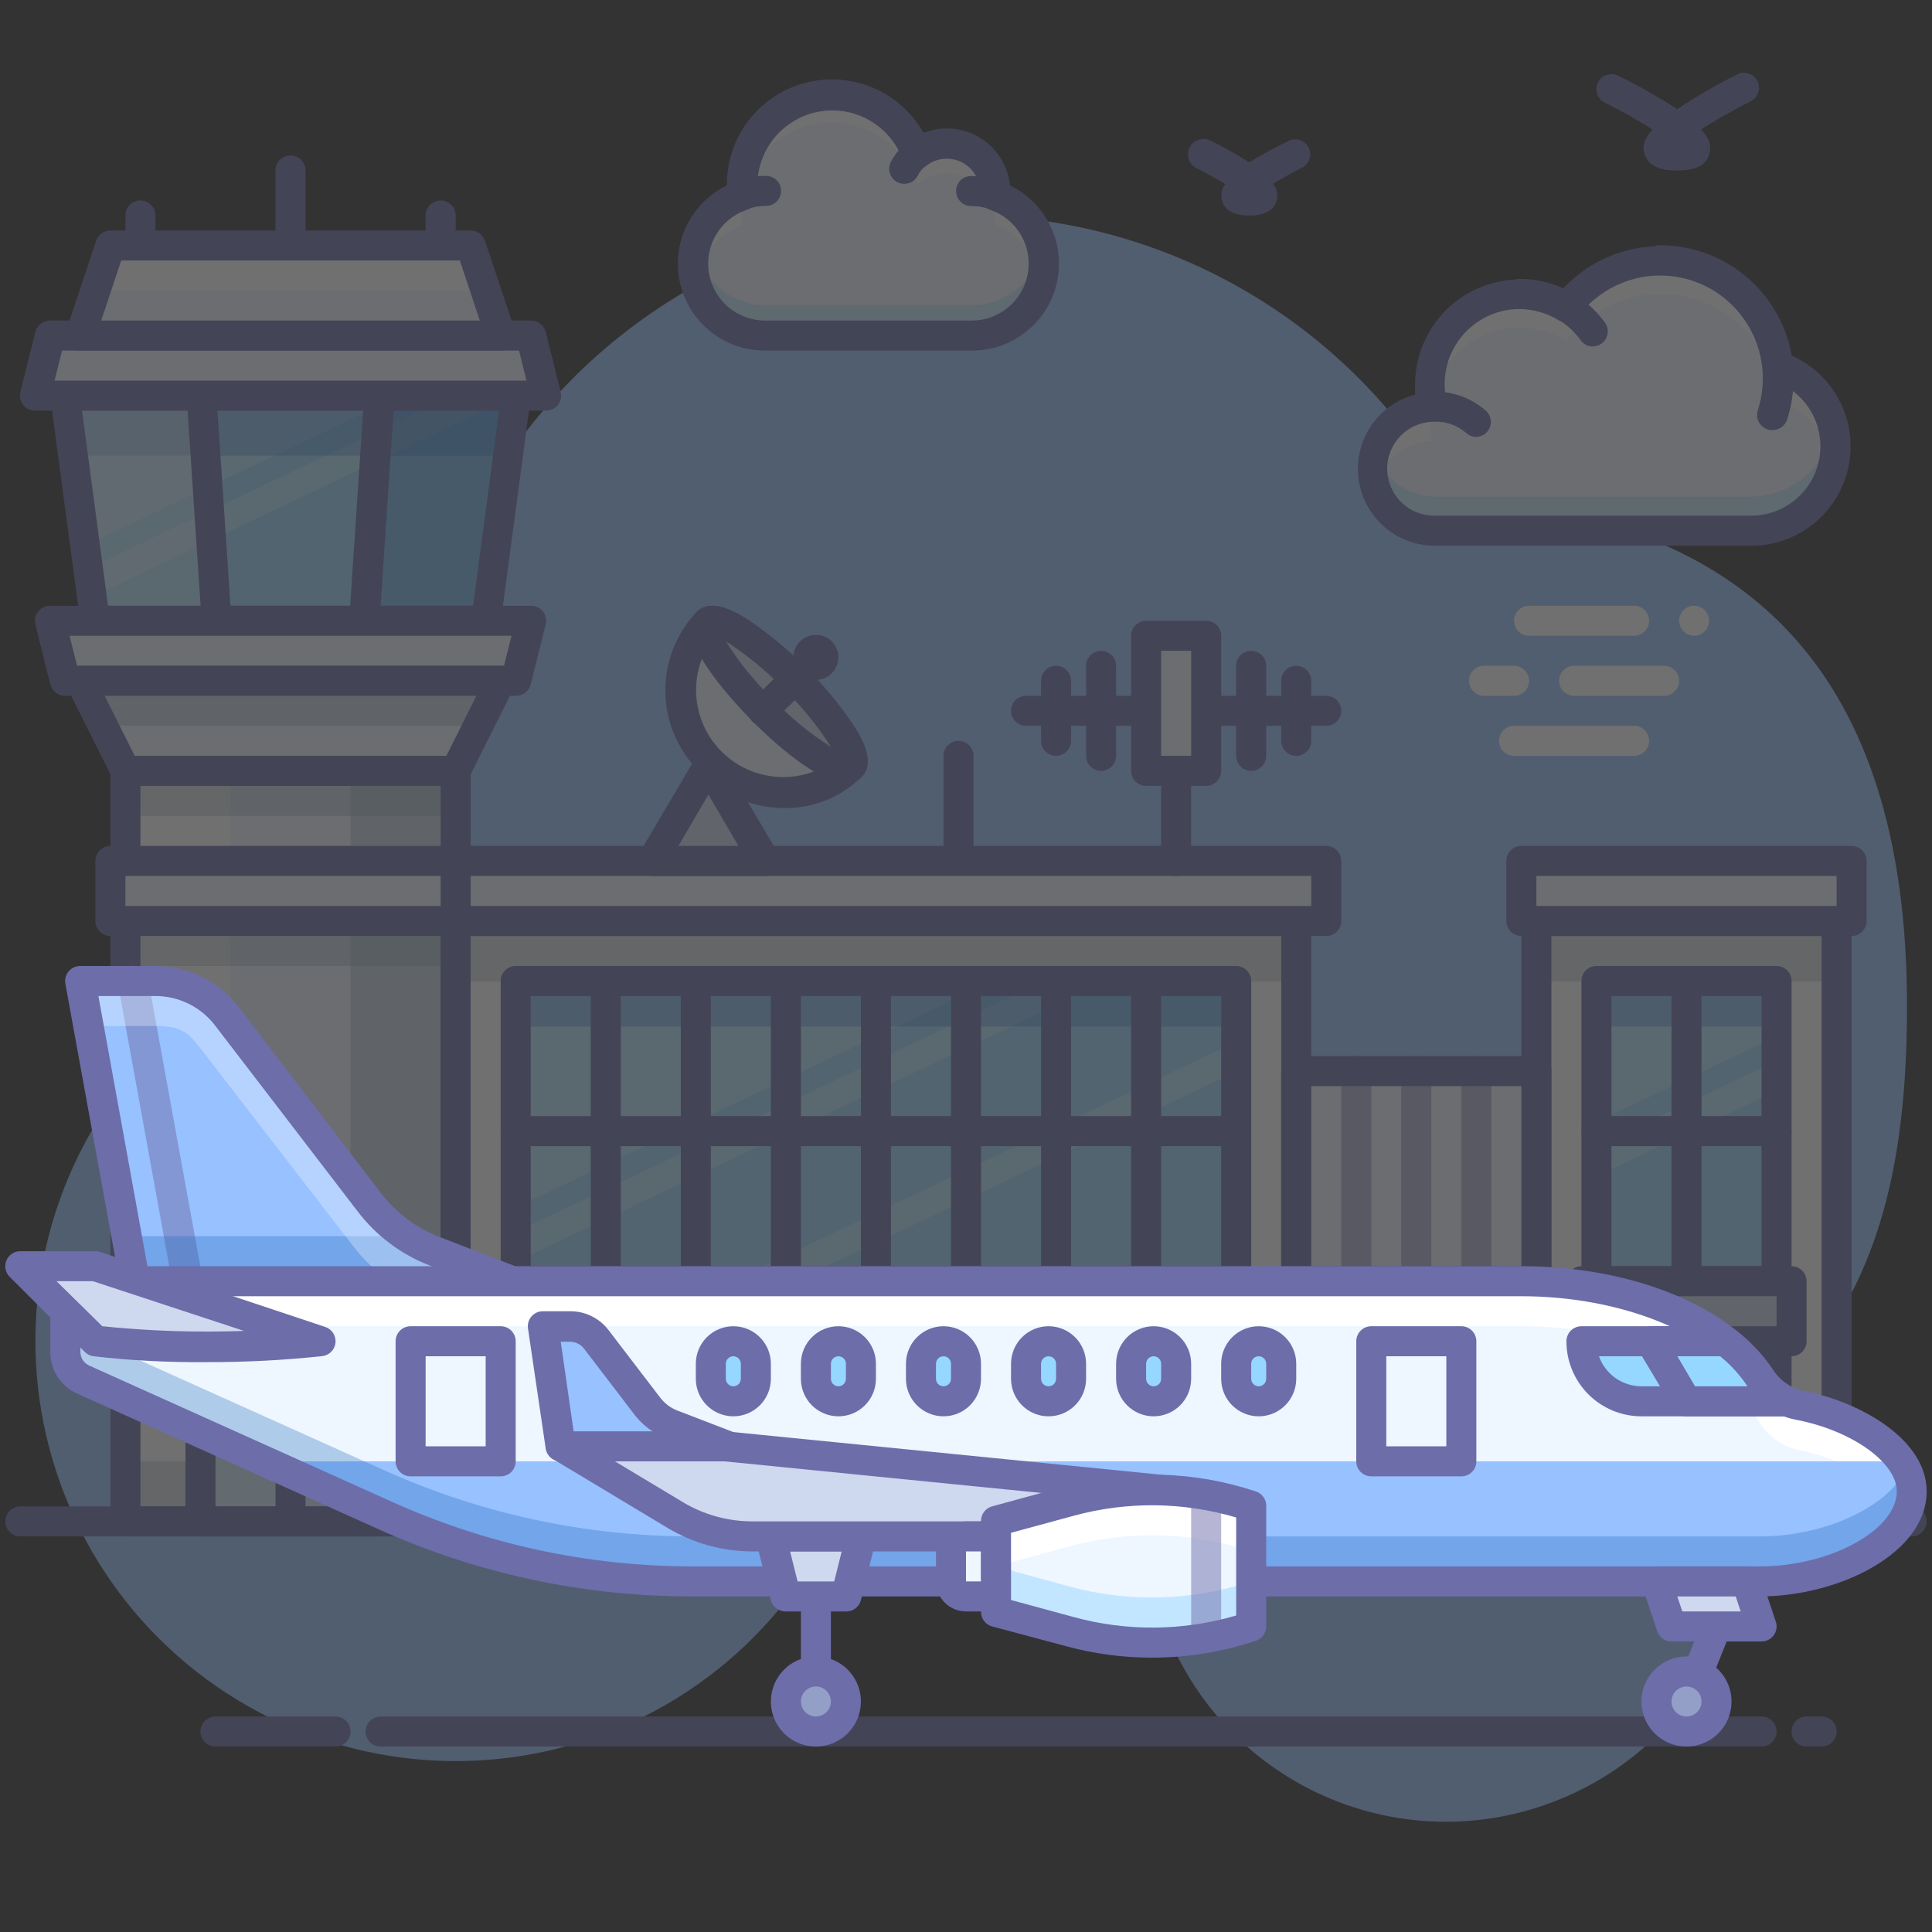 <?xml version="1.0" encoding="UTF-8"?>
<svg xmlns="http://www.w3.org/2000/svg" width="181" height="181" viewBox="0 0 181 181" fill="none">
  <rect x="0" y="0" width="181" height="181" fill="#333333" stroke="none"/>
  <g clip-path="url(#clip0_1094_6117)">
    <g opacity="0.3">
      <path d="M178.658 94.243C178.658 61.674 162.416 51.31 145.597 47.837C139.594 46.555 134.187 43.315 130.227 38.626C123.987 31.242 115.813 25.743 106.622 22.745C97.432 19.747 87.588 19.369 78.194 21.652C68.801 23.936 60.229 28.792 53.441 35.675C46.653 42.557 41.916 51.195 39.763 60.62C37.92 68.72 32.52 86.677 25.095 90.39C19.5 93.185 14.65 97.273 10.949 102.315C7.247 107.358 4.801 113.209 3.811 119.386C2.821 125.562 3.317 131.885 5.258 137.831C7.199 143.778 10.528 149.176 14.971 153.58C19.413 157.983 24.84 161.265 30.804 163.153C36.767 165.041 43.094 165.482 49.261 164.438C55.429 163.394 61.259 160.896 66.268 157.15C71.278 153.405 75.323 148.52 78.069 142.899C79.166 140.666 80.871 138.787 82.988 137.479C85.105 136.17 87.547 135.485 90.036 135.502H91.245C95.194 135.535 99.014 136.909 102.08 139.397C105.146 141.886 107.276 145.342 108.12 149.199C109.049 153.016 110.767 156.595 113.164 159.707C115.56 162.819 118.582 165.395 122.034 167.268C125.487 169.141 129.293 170.271 133.208 170.583C137.124 170.896 141.061 170.385 144.767 169.084C150.067 167.241 154.695 163.856 158.055 159.363C161.416 154.87 163.355 149.474 163.625 143.87C163.875 137.571 166.099 131.511 169.981 126.545C176.914 117.756 178.658 106.351 178.658 94.243Z" fill="#97C1FF"></path>
      <path d="M134.206 38.101C133.783 36.476 133.855 34.761 134.412 33.177C134.969 31.593 135.987 30.211 137.334 29.208C138.681 28.206 140.296 27.628 141.974 27.548C143.651 27.469 145.314 27.892 146.75 28.764C148.089 27.001 149.926 25.68 152.023 24.972C154.121 24.264 156.382 24.201 158.515 24.792C160.649 25.382 162.556 26.599 163.991 28.285C165.426 29.97 166.322 32.048 166.564 34.248C168.408 34.8 169.987 36.005 171.005 37.638C172.023 39.27 172.411 41.218 172.095 43.117C171.779 45.015 170.782 46.733 169.29 47.948C167.798 49.163 165.913 49.792 163.991 49.717H134.459C132.923 49.75 131.436 49.172 130.326 48.109C129.215 47.047 128.573 45.586 128.539 44.05C128.506 42.513 129.084 41.026 130.147 39.916C131.209 38.806 132.67 38.163 134.206 38.129V38.101Z" fill="#EEF6FF"></path>
      <path d="M134.206 41.284C133.93 40.263 133.859 39.197 133.995 38.148C133.14 38.213 132.31 38.467 131.565 38.893C130.821 39.319 130.181 39.906 129.692 40.61C129.203 41.315 128.877 42.12 128.738 42.966C128.6 43.813 128.652 44.679 128.891 45.503C129.219 44.329 129.909 43.289 130.864 42.532C131.819 41.774 132.989 41.337 134.206 41.284Z" fill="white"></path>
      <path d="M142.362 30.704C143.905 30.705 145.417 31.128 146.736 31.928C148.077 30.158 149.919 28.833 152.023 28.124C154.128 27.416 156.396 27.356 158.535 27.954C160.673 28.551 162.582 29.778 164.014 31.475C165.446 33.172 166.335 35.26 166.564 37.468C167.867 37.922 169.028 38.709 169.933 39.749C170.839 40.79 171.456 42.05 171.725 43.403C172.136 41.51 171.838 39.531 170.887 37.843C169.935 36.156 168.397 34.876 166.564 34.248C166.322 32.048 165.426 29.97 163.991 28.285C162.556 26.599 160.649 25.382 158.515 24.792C156.382 24.201 154.121 24.264 152.023 24.972C149.926 25.68 148.089 27.001 146.75 28.764C145.47 27.988 144.008 27.567 142.512 27.543C141.016 27.519 139.54 27.893 138.237 28.627C136.933 29.361 135.848 30.429 135.093 31.721C134.337 33.012 133.939 34.482 133.939 35.978C133.943 36.488 133.995 36.996 134.094 37.497C134.474 35.583 135.506 33.86 137.014 32.622C138.521 31.384 140.411 30.706 142.362 30.704Z" fill="white"></path>
      <path d="M134.206 34.942C134.206 34.745 134.122 34.548 134.094 34.352C134.094 34.562 134.094 34.773 133.995 34.984L134.206 34.942Z" fill="#5CBEFF"></path>
      <g opacity="0.3">
        <path d="M163.991 46.531H134.459C133.189 46.542 131.95 46.135 130.934 45.373C129.917 44.61 129.18 43.535 128.834 42.312C128.684 42.815 128.604 43.335 128.595 43.859C128.586 44.632 128.731 45.399 129.022 46.115C129.314 46.83 129.745 47.48 130.292 48.027C130.838 48.573 131.488 49.005 132.204 49.296C132.92 49.588 133.687 49.733 134.459 49.723H163.991C165.164 49.736 166.324 49.485 167.387 48.989C168.45 48.493 169.388 47.765 170.132 46.858C170.876 45.95 171.406 44.888 171.685 43.748C171.963 42.609 171.981 41.421 171.739 40.273C171.359 42.046 170.382 43.634 168.972 44.773C167.562 45.912 165.803 46.533 163.991 46.531Z" fill="#5CBEFF"></path>
      </g>
      <path d="M163.991 51.126H134.459C132.707 51.137 131.01 50.508 129.688 49.358C128.366 48.207 127.509 46.614 127.277 44.876C127.046 43.139 127.457 41.377 128.432 39.92C129.407 38.464 130.88 37.413 132.575 36.965C132.559 36.647 132.559 36.328 132.575 36.009C132.577 34.368 132.99 32.753 133.775 31.312C134.56 29.871 135.693 28.649 137.071 27.757C138.449 26.866 140.028 26.333 141.664 26.207C143.301 26.081 144.943 26.367 146.441 27.037C148.018 25.343 150.035 24.121 152.267 23.508C154.499 22.895 156.857 22.915 159.078 23.566C161.3 24.217 163.296 25.473 164.844 27.194C166.392 28.914 167.431 31.032 167.844 33.309C169.8 34.178 171.396 35.694 172.366 37.602C173.335 39.51 173.617 41.693 173.164 43.785C172.712 45.877 171.553 47.749 169.882 49.086C168.211 50.423 166.131 51.143 163.991 51.126ZM142.362 28.95C141.289 28.952 140.231 29.199 139.268 29.673C138.305 30.148 137.463 30.836 136.808 31.686C136.152 32.535 135.7 33.524 135.485 34.576C135.271 35.627 135.3 36.714 135.57 37.753C135.623 37.956 135.629 38.169 135.589 38.375C135.549 38.582 135.463 38.776 135.337 38.945C135.212 39.114 135.05 39.252 134.864 39.35C134.678 39.448 134.473 39.503 134.263 39.511C133.095 39.537 131.986 40.026 131.179 40.869C130.372 41.713 129.933 42.843 129.959 44.011C129.985 45.178 130.474 46.287 131.318 47.094C132.162 47.901 133.292 48.34 134.459 48.314H163.991C165.537 48.327 167.038 47.789 168.223 46.795C169.408 45.801 170.199 44.417 170.455 42.892C170.711 41.367 170.415 39.8 169.619 38.474C168.823 37.148 167.58 36.149 166.114 35.657C165.861 35.571 165.638 35.413 165.471 35.204C165.304 34.995 165.2 34.742 165.172 34.476C164.972 32.548 164.197 30.724 162.947 29.242C161.697 27.76 160.03 26.689 158.162 26.167C156.295 25.645 154.314 25.697 152.477 26.317C150.64 26.936 149.031 28.093 147.861 29.639C147.65 29.917 147.344 30.108 147.001 30.173C146.658 30.238 146.303 30.173 146.005 29.99C144.909 29.317 143.649 28.957 142.362 28.95Z" fill="#6D6DAA"></path>
      <path d="M166.086 40.288C165.858 40.299 165.631 40.255 165.424 40.159C165.217 40.063 165.037 39.918 164.898 39.736C164.76 39.555 164.668 39.343 164.63 39.118C164.592 38.893 164.609 38.662 164.68 38.446C165.15 36.994 165.27 35.453 165.031 33.946C164.791 32.439 164.199 31.011 163.302 29.777C162.406 28.543 161.23 27.538 159.871 26.845C158.512 26.152 157.008 25.79 155.483 25.789C155.11 25.789 154.752 25.641 154.488 25.377C154.225 25.114 154.077 24.756 154.077 24.383C154.077 24.01 154.225 23.652 154.488 23.389C154.752 23.125 155.11 22.977 155.483 22.977C157.458 22.967 159.408 23.426 161.171 24.316C162.934 25.206 164.461 26.502 165.627 28.097C166.792 29.692 167.562 31.541 167.874 33.491C168.187 35.442 168.031 37.438 167.422 39.317C167.33 39.599 167.151 39.845 166.911 40.019C166.671 40.194 166.382 40.287 166.086 40.288Z" fill="#6D6DAA"></path>
      <path d="M138.312 40.934C137.971 40.934 137.641 40.809 137.384 40.583C136.582 39.882 135.553 39.497 134.487 39.5C134.115 39.5 133.757 39.352 133.493 39.088C133.229 38.824 133.081 38.467 133.081 38.094C133.081 37.721 133.229 37.363 133.493 37.099C133.757 36.836 134.115 36.688 134.487 36.688C136.222 36.696 137.894 37.33 139.198 38.473C139.41 38.66 139.561 38.906 139.631 39.179C139.701 39.452 139.688 39.74 139.592 40.005C139.497 40.27 139.324 40.501 139.095 40.667C138.867 40.832 138.594 40.926 138.312 40.934Z" fill="#6D6DAA"></path>
      <path d="M149.225 32.467C149.002 32.466 148.782 32.412 148.584 32.309C148.386 32.207 148.215 32.058 148.086 31.877C147.435 30.967 146.576 30.225 145.58 29.714C144.585 29.203 143.482 28.937 142.362 28.938C141.99 28.938 141.632 28.789 141.368 28.526C141.104 28.262 140.956 27.904 140.956 27.531C140.956 27.158 141.104 26.801 141.368 26.537C141.632 26.273 141.99 26.125 142.362 26.125C143.927 26.125 145.468 26.497 146.86 27.211C148.251 27.925 149.452 28.96 150.364 30.231C150.513 30.441 150.602 30.688 150.621 30.945C150.64 31.202 150.587 31.459 150.47 31.688C150.352 31.918 150.174 32.11 149.955 32.245C149.735 32.38 149.483 32.452 149.225 32.453V32.467Z" fill="#6D6DAA"></path>
      <path d="M27.219 24.406C26.846 24.406 26.488 24.258 26.224 23.994C25.961 23.731 25.812 23.373 25.812 23V15.969C25.812 15.596 25.961 15.238 26.224 14.974C26.488 14.711 26.846 14.562 27.219 14.562C27.592 14.562 27.949 14.711 28.213 14.974C28.477 15.238 28.625 15.596 28.625 15.969V23C28.625 23.373 28.477 23.731 28.213 23.994C27.949 24.258 27.592 24.406 27.219 24.406Z" fill="#6D6DAA"></path>
      <path d="M41.281 24.406C40.908 24.406 40.551 24.258 40.287 23.994C40.023 23.731 39.875 23.373 39.875 23V20.188C39.875 19.814 40.023 19.457 40.287 19.193C40.551 18.929 40.908 18.781 41.281 18.781C41.654 18.781 42.012 18.929 42.276 19.193C42.539 19.457 42.688 19.814 42.688 20.188V23C42.688 23.373 42.539 23.731 42.276 23.994C42.012 24.258 41.654 24.406 41.281 24.406Z" fill="#6D6DAA"></path>
      <path d="M13.156 24.406C12.783 24.406 12.426 24.258 12.162 23.994C11.898 23.731 11.75 23.373 11.75 23V20.188C11.75 19.814 11.898 19.457 12.162 19.193C12.426 18.929 12.783 18.781 13.156 18.781C13.529 18.781 13.887 18.929 14.151 19.193C14.414 19.457 14.562 19.814 14.562 20.188V23C14.562 23.373 14.414 23.731 14.151 23.994C13.887 24.258 13.529 24.406 13.156 24.406Z" fill="#6D6DAA"></path>
      <path d="M8.881 58.156L6.069 37.062H48.355L45.542 58.156H8.881Z" fill="#96D7FF"></path>
      <g opacity="0.3">
        <path d="M6.069 37.062L7.953 51.125L37.569 37.062H6.069Z" fill="white"></path>
      </g>
      <g opacity="0.3">
        <path d="M48.284 37.062H42.364L8.234 53.263L8.586 55.92L48.284 37.062Z" fill="white"></path>
      </g>
      <g opacity="0.3">
        <path d="M47.764 42.688L48.355 37.062H6.069L6.673 42.688H47.764Z" fill="#1C64BA"></path>
      </g>
      <g opacity="0.3">
        <path d="M8.881 58.156L6.069 37.062H18.823L20.23 58.156H8.881Z" fill="white"></path>
      </g>
      <g opacity="0.3">
        <path d="M45.542 58.156L48.355 37.062H35.6L34.194 58.156H45.542Z" fill="#1C64BA"></path>
      </g>
      <path d="M45.5 59.563H8.938C8.594 59.566 8.262 59.443 8.003 59.217C7.744 58.992 7.576 58.68 7.531 58.339L4.719 37.245C4.693 37.046 4.71 36.843 4.768 36.651C4.827 36.459 4.927 36.281 5.06 36.131C5.193 35.98 5.357 35.86 5.541 35.778C5.725 35.696 5.924 35.655 6.125 35.656H48.312C48.514 35.655 48.713 35.696 48.897 35.778C49.08 35.86 49.244 35.98 49.377 36.131C49.511 36.281 49.61 36.459 49.669 36.651C49.728 36.843 49.745 37.046 49.719 37.245L46.906 58.339C46.862 58.68 46.694 58.992 46.435 59.217C46.176 59.443 45.843 59.566 45.5 59.563ZM10.119 56.75H44.319L46.752 38.469H7.686L10.119 56.75Z" fill="#6D6DAA"></path>
      <path d="M20.3 59.565C19.944 59.566 19.6 59.431 19.339 59.189C19.078 58.946 18.919 58.613 18.894 58.257L17.488 37.164C17.46 36.793 17.581 36.426 17.824 36.144C18.066 35.862 18.41 35.688 18.781 35.659C19.152 35.636 19.517 35.76 19.796 36.005C20.076 36.251 20.247 36.596 20.272 36.967L21.678 58.06C21.705 58.429 21.586 58.794 21.347 59.075C21.107 59.357 20.767 59.533 20.398 59.565H20.3Z" fill="#6D6DAA"></path>
      <path d="M34.123 59.561H34.025C33.654 59.535 33.309 59.364 33.064 59.085C32.819 58.806 32.694 58.441 32.717 58.07L34.123 36.976C34.134 36.788 34.182 36.603 34.266 36.434C34.349 36.264 34.466 36.113 34.609 35.99C34.752 35.866 34.919 35.773 35.099 35.715C35.278 35.658 35.468 35.637 35.656 35.654C36.027 35.68 36.373 35.851 36.618 36.13C36.863 36.409 36.987 36.774 36.964 37.145L35.558 58.239C35.536 58.602 35.374 58.942 35.107 59.189C34.84 59.435 34.487 59.569 34.123 59.561Z" fill="#6D6DAA"></path>
      <path d="M42.688 72.219H11.75V142.531H42.688V72.219Z" fill="#EEF6FF"></path>
      <path d="M21.594 72.219H11.75V142.531H21.594V72.219Z" fill="white"></path>
      <g opacity="0.3">
        <path d="M42.688 72.219H32.844V142.531H42.688V72.219Z" fill="#7690A8"></path>
      </g>
      <g opacity="0.3">
        <path d="M42.688 136.906H11.75V142.531H42.688V136.906Z" fill="#7690A8"></path>
      </g>
      <g opacity="0.3">
        <path d="M42.688 72.219H11.75V76.438H42.688V72.219Z" fill="#7690A8"></path>
      </g>
      <g opacity="0.3">
        <path d="M42.688 86.281H11.75V90.5H42.688V86.281Z" fill="#7690A8"></path>
      </g>
      <path d="M42.688 143.938H11.75C11.377 143.938 11.019 143.789 10.756 143.526C10.492 143.262 10.344 142.904 10.344 142.531V72.219C10.344 71.846 10.492 71.488 10.756 71.224C11.019 70.961 11.377 70.812 11.75 70.812H42.688C43.06 70.812 43.418 70.961 43.682 71.224C43.946 71.488 44.094 71.846 44.094 72.219V142.531C44.094 142.904 43.946 143.262 43.682 143.526C43.418 143.789 43.06 143.938 42.688 143.938ZM13.156 141.125H41.281V73.625H13.156V141.125Z" fill="#6D6DAA"></path>
      <path d="M48.312 63.781H6.125L4.719 58.156H49.719L48.312 63.781Z" fill="#EEF6FF"></path>
      <path d="M48.312 65.188H6.125C5.804 65.198 5.489 65.097 5.233 64.902C4.977 64.708 4.796 64.431 4.719 64.119L3.312 58.494C3.26 58.284 3.258 58.064 3.304 57.852C3.351 57.64 3.447 57.442 3.583 57.273C3.719 57.105 3.892 56.969 4.089 56.879C4.287 56.788 4.502 56.744 4.719 56.751H49.719C49.936 56.744 50.151 56.788 50.348 56.879C50.545 56.969 50.718 57.105 50.855 57.273C50.991 57.442 51.086 57.64 51.133 57.852C51.18 58.064 51.177 58.284 51.125 58.494L49.719 64.119C49.642 64.431 49.46 64.708 49.204 64.902C48.949 65.097 48.634 65.198 48.312 65.188ZM7.222 62.376H47.216L47.919 59.563H6.519L7.222 62.376Z" fill="#6D6DAA"></path>
      <path d="M42.688 72.219H11.75L7.531 63.781H46.906L42.688 72.219Z" fill="#EEF6FF"></path>
      <g opacity="0.3">
        <path d="M44.797 68L46.906 63.781H7.531L9.641 68H44.797Z" fill="#7690A8"></path>
      </g>
      <path d="M42.688 73.625H11.75C11.49 73.624 11.236 73.552 11.015 73.415C10.794 73.278 10.615 73.084 10.498 72.852L6.28 64.414C6.172 64.2 6.12 63.962 6.13 63.722C6.141 63.483 6.212 63.25 6.337 63.046C6.462 62.841 6.638 62.672 6.847 62.555C7.056 62.438 7.292 62.376 7.531 62.375H46.906C47.146 62.376 47.382 62.438 47.59 62.555C47.8 62.672 47.975 62.841 48.1 63.046C48.226 63.25 48.297 63.483 48.307 63.722C48.317 63.962 48.266 64.2 48.158 64.414L43.939 72.852C43.822 73.084 43.643 73.278 43.422 73.415C43.202 73.552 42.947 73.624 42.688 73.625ZM12.622 70.812H41.816L44.628 65.188H9.809L12.622 70.812Z" fill="#6D6DAA"></path>
      <path d="M51.125 37.062H3.312L4.719 31.438H49.719L51.125 37.062Z" fill="#EEF6FF"></path>
      <path d="M51.125 38.469H3.312C3.096 38.476 2.88 38.432 2.683 38.341C2.486 38.25 2.313 38.115 2.177 37.947C2.04 37.778 1.945 37.58 1.898 37.368C1.851 37.156 1.854 36.936 1.906 36.726L3.312 31.101C3.389 30.789 3.571 30.512 3.827 30.318C4.083 30.123 4.397 30.023 4.719 30.032H49.719C50.04 30.023 50.355 30.123 50.611 30.318C50.867 30.512 51.048 30.789 51.125 31.101L52.531 36.726C52.583 36.936 52.586 37.156 52.539 37.368C52.492 37.58 52.397 37.778 52.261 37.947C52.125 38.115 51.951 38.25 51.754 38.341C51.557 38.432 51.342 38.476 51.125 38.469ZM5.112 35.657H49.325L48.622 32.844H5.816L5.112 35.657Z" fill="#6D6DAA"></path>
      <path d="M46.906 31.438H7.531L10.344 23H44.094L46.906 31.438Z" fill="#EEF6FF"></path>
      <path d="M45.5 27.219L44.094 23H10.344L8.938 27.219H45.5Z" fill="white"></path>
      <path d="M46.906 32.844H7.531C7.308 32.844 7.087 32.792 6.888 32.69C6.689 32.588 6.517 32.44 6.386 32.259C6.256 32.078 6.17 31.867 6.137 31.646C6.104 31.425 6.124 31.199 6.195 30.988L9.008 22.55C9.102 22.271 9.282 22.028 9.522 21.857C9.761 21.685 10.049 21.593 10.344 21.594H44.094C44.389 21.593 44.676 21.685 44.916 21.857C45.156 22.028 45.335 22.271 45.43 22.55L48.242 30.988C48.314 31.199 48.334 31.425 48.3 31.646C48.267 31.867 48.182 32.078 48.051 32.259C47.921 32.44 47.749 32.588 47.55 32.69C47.35 32.792 47.13 32.844 46.906 32.844ZM9.486 30.031H44.952L43.081 24.406H11.356L9.486 30.031Z" fill="#6D6DAA"></path>
      <path d="M35.656 125.703H18.781V142.578H35.656V125.703Z" fill="#D4EDFF"></path>
      <g opacity="0.3">
        <path d="M35.656 125.703H18.781V129.922H35.656V125.703Z" fill="#1C64BA"></path>
      </g>
      <path d="M35.656 143.938H18.781C18.408 143.938 18.051 143.789 17.787 143.526C17.523 143.262 17.375 142.904 17.375 142.531V125.656C17.375 125.283 17.523 124.926 17.787 124.662C18.051 124.398 18.408 124.25 18.781 124.25H35.656C36.029 124.25 36.387 124.398 36.651 124.662C36.914 124.926 37.062 125.283 37.062 125.656V142.531C37.062 142.904 36.914 143.262 36.651 143.526C36.387 143.789 36.029 143.938 35.656 143.938ZM20.188 141.125H34.25V127.062H20.188V141.125Z" fill="#6D6DAA"></path>
      <path d="M27.219 143.938C26.846 143.938 26.488 143.789 26.224 143.526C25.961 143.262 25.812 142.904 25.812 142.531V125.656C25.812 125.283 25.961 124.926 26.224 124.662C26.488 124.398 26.846 124.25 27.219 124.25C27.592 124.25 27.949 124.398 28.213 124.662C28.477 124.926 28.625 125.283 28.625 125.656V142.531C28.625 142.904 28.477 143.262 28.213 143.526C27.949 143.789 27.592 143.938 27.219 143.938Z" fill="#6D6DAA"></path>
      <path d="M37.062 120.031H17.375V125.67H37.062V120.031Z" fill="#CED8EE"></path>
      <path d="M37.062 127.062H17.375C17.002 127.062 16.644 126.914 16.381 126.651C16.117 126.387 15.969 126.029 15.969 125.656V120.031C15.969 119.658 16.117 119.301 16.381 119.037C16.644 118.773 17.002 118.625 17.375 118.625H37.062C37.435 118.625 37.793 118.773 38.057 119.037C38.321 119.301 38.469 119.658 38.469 120.031V125.656C38.469 126.029 38.321 126.387 38.057 126.651C37.793 126.914 37.435 127.062 37.062 127.062ZM18.781 124.25H35.656V121.438H18.781V124.25Z" fill="#6D6DAA"></path>
      <path d="M44.094 80.656H10.344V86.295H44.094V80.656Z" fill="#EEF6FF"></path>
      <path d="M44.094 87.688H10.344C9.971 87.688 9.613 87.539 9.349 87.276C9.086 87.012 8.938 86.654 8.938 86.281V80.656C8.938 80.283 9.086 79.926 9.349 79.662C9.613 79.398 9.971 79.25 10.344 79.25H44.094C44.467 79.25 44.824 79.398 45.088 79.662C45.352 79.926 45.5 80.283 45.5 80.656V86.281C45.5 86.654 45.352 87.012 45.088 87.276C44.824 87.539 44.467 87.688 44.094 87.688ZM11.75 84.875H42.688V82.062H11.75V84.875Z" fill="#6D6DAA"></path>
      <path d="M89.797 82.062C89.424 82.062 89.066 81.914 88.802 81.651C88.539 81.387 88.391 81.029 88.391 80.656V70.812C88.391 70.439 88.539 70.082 88.802 69.818C89.066 69.554 89.424 69.406 89.797 69.406C90.17 69.406 90.528 69.554 90.791 69.818C91.055 70.082 91.203 70.439 91.203 70.812V80.656C91.203 81.029 91.055 81.387 90.791 81.651C90.528 81.914 90.17 82.062 89.797 82.062Z" fill="#6D6DAA"></path>
      <path d="M172.062 86.328H143.938V142.578H172.062V86.328Z" fill="white"></path>
      <path d="M121.438 86.328H42.688V142.578H121.438V86.328Z" fill="white"></path>
      <path d="M115.812 120.078H48.312V142.578H115.812V120.078Z" fill="#EEF6FF"></path>
      <g opacity="0.3">
        <path d="M121.438 136.953H42.688V142.578H121.438V136.953Z" fill="#7690A8"></path>
      </g>
      <g opacity="0.3">
        <path d="M121.438 86.328H42.688V91.953H121.438V86.328Z" fill="#7690A8"></path>
      </g>
      <g opacity="0.3">
        <path d="M172.062 136.953H143.938V142.578H172.062V136.953Z" fill="#7690A8"></path>
      </g>
      <g opacity="0.3">
        <path d="M172.062 86.328H143.938V91.953H172.062V86.328Z" fill="#7690A8"></path>
      </g>
      <path d="M121.438 143.938H42.688C42.315 143.938 41.957 143.789 41.693 143.526C41.429 143.262 41.281 142.904 41.281 142.531V86.281C41.281 85.908 41.429 85.551 41.693 85.287C41.957 85.023 42.315 84.875 42.688 84.875H121.438C121.81 84.875 122.168 85.023 122.432 85.287C122.696 85.551 122.844 85.908 122.844 86.281V142.531C122.844 142.904 122.696 143.262 122.432 143.526C122.168 143.789 121.81 143.938 121.438 143.938ZM44.094 141.125H120.031V87.688H44.094V141.125Z" fill="#6D6DAA"></path>
      <path d="M124.25 80.703H42.688V86.328H124.25V80.703Z" fill="#EEF6FF"></path>
      <path d="M124.25 87.688H42.688C42.315 87.688 41.957 87.539 41.693 87.276C41.429 87.012 41.281 86.654 41.281 86.281V80.656C41.281 80.283 41.429 79.926 41.693 79.662C41.957 79.398 42.315 79.25 42.688 79.25H124.25C124.623 79.25 124.981 79.398 125.244 79.662C125.508 79.926 125.656 80.283 125.656 80.656V86.281C125.656 86.654 125.508 87.012 125.244 87.276C124.981 87.539 124.623 87.688 124.25 87.688ZM44.094 84.875H122.844V82.062H44.094V84.875Z" fill="#6D6DAA"></path>
      <path d="M172.062 143.938H143.938C143.565 143.938 143.207 143.789 142.943 143.526C142.679 143.262 142.531 142.904 142.531 142.531V86.281C142.531 85.908 142.679 85.551 142.943 85.287C143.207 85.023 143.565 84.875 143.938 84.875H172.062C172.435 84.875 172.793 85.023 173.057 85.287C173.321 85.551 173.469 85.908 173.469 86.281V142.531C173.469 142.904 173.321 143.262 173.057 143.526C172.793 143.789 172.435 143.938 172.062 143.938ZM145.344 141.125H170.656V87.688H145.344V141.125Z" fill="#6D6DAA"></path>
      <path d="M166.438 91.953H149.562V120.078H166.438V91.953Z" fill="#96D7FF"></path>
      <g opacity="0.3">
        <path d="M149.562 110.217L166.438 102.188V99.375L149.562 107.405V110.217Z" fill="white"></path>
      </g>
      <g opacity="0.3">
        <path d="M166.438 97.1V91.953H149.562V105.116L166.438 97.1Z" fill="white"></path>
      </g>
      <g opacity="0.3">
        <path d="M166.438 91.953H149.562V96.172H166.438V91.953Z" fill="#1C64BA"></path>
      </g>
      <path d="M166.438 121.438H149.562C149.19 121.438 148.832 121.289 148.568 121.026C148.304 120.762 148.156 120.404 148.156 120.031V91.906C148.156 91.533 148.304 91.176 148.568 90.912C148.832 90.648 149.19 90.5 149.562 90.5H166.438C166.81 90.5 167.168 90.648 167.432 90.912C167.696 91.176 167.844 91.533 167.844 91.906V120.031C167.844 120.404 167.696 120.762 167.432 121.026C167.168 121.289 166.81 121.438 166.438 121.438ZM150.969 118.625H165.031V93.312H150.969V118.625Z" fill="#6D6DAA"></path>
      <path d="M166.438 107.375H149.562C149.19 107.375 148.832 107.227 148.568 106.963C148.304 106.699 148.156 106.342 148.156 105.969C148.156 105.596 148.304 105.238 148.568 104.974C148.832 104.711 149.19 104.562 149.562 104.562H166.438C166.81 104.562 167.168 104.711 167.432 104.974C167.696 105.238 167.844 105.596 167.844 105.969C167.844 106.342 167.696 106.699 167.432 106.963C167.168 107.227 166.81 107.375 166.438 107.375Z" fill="#6D6DAA"></path>
      <path d="M158 121.438C157.627 121.438 157.269 121.289 157.006 121.026C156.742 120.762 156.594 120.404 156.594 120.031V91.906C156.594 91.533 156.742 91.176 157.006 90.912C157.269 90.648 157.627 90.5 158 90.5C158.373 90.5 158.731 90.648 158.994 90.912C159.258 91.176 159.406 91.533 159.406 91.906V120.031C159.406 120.404 159.258 120.762 158.994 121.026C158.731 121.289 158.373 121.438 158 121.438Z" fill="#6D6DAA"></path>
      <path d="M173.469 80.703H142.531V86.328H173.469V80.703Z" fill="#EEF6FF"></path>
      <path d="M173.469 87.688H142.531C142.158 87.688 141.801 87.539 141.537 87.276C141.273 87.012 141.125 86.654 141.125 86.281V80.656C141.125 80.283 141.273 79.926 141.537 79.662C141.801 79.398 142.158 79.25 142.531 79.25H173.469C173.842 79.25 174.199 79.398 174.463 79.662C174.727 79.926 174.875 80.283 174.875 80.656V86.281C174.875 86.654 174.727 87.012 174.463 87.276C174.199 87.539 173.842 87.688 173.469 87.688ZM143.938 84.875H172.062V82.062H143.938V84.875Z" fill="#6D6DAA"></path>
      <path d="M166.438 125.703H149.562V142.578H166.438V125.703Z" fill="#D4EDFF"></path>
      <g opacity="0.3">
        <path d="M166.438 125.703H149.562V129.922H166.438V125.703Z" fill="#1C64BA"></path>
      </g>
      <path d="M166.438 143.938H149.562C149.19 143.938 148.832 143.789 148.568 143.526C148.304 143.262 148.156 142.904 148.156 142.531V125.656C148.156 125.283 148.304 124.926 148.568 124.662C148.832 124.398 149.19 124.25 149.562 124.25H166.438C166.81 124.25 167.168 124.398 167.432 124.662C167.696 124.926 167.844 125.283 167.844 125.656V142.531C167.844 142.904 167.696 143.262 167.432 143.526C167.168 143.789 166.81 143.938 166.438 143.938ZM150.969 141.125H165.031V127.062H150.969V141.125Z" fill="#6D6DAA"></path>
      <path d="M158 143.938C157.627 143.938 157.269 143.789 157.006 143.526C156.742 143.262 156.594 142.904 156.594 142.531V125.656C156.594 125.283 156.742 124.926 157.006 124.662C157.269 124.398 157.627 124.25 158 124.25C158.373 124.25 158.731 124.398 158.994 124.662C159.258 124.926 159.406 125.283 159.406 125.656V142.531C159.406 142.904 159.258 143.262 158.994 143.526C158.731 143.789 158.373 143.938 158 143.938Z" fill="#6D6DAA"></path>
      <path d="M167.844 120.031H148.156V125.67H167.844V120.031Z" fill="#CED8EE"></path>
      <path d="M167.844 127.062H148.156C147.783 127.062 147.426 126.914 147.162 126.651C146.898 126.387 146.75 126.029 146.75 125.656V120.031C146.75 119.658 146.898 119.301 147.162 119.037C147.426 118.773 147.783 118.625 148.156 118.625H167.844C168.217 118.625 168.574 118.773 168.838 119.037C169.102 119.301 169.25 119.658 169.25 120.031V125.656C169.25 126.029 169.102 126.387 168.838 126.651C168.574 126.914 168.217 127.062 167.844 127.062ZM149.562 124.25H166.438V121.438H149.562V124.25Z" fill="#6D6DAA"></path>
      <path d="M143.938 100.391H121.438V120.078H143.938V100.391Z" fill="#EEF6FF"></path>
      <path d="M143.938 121.438H121.438C121.065 121.438 120.707 121.289 120.443 121.026C120.179 120.762 120.031 120.404 120.031 120.031V100.344C120.031 99.971 120.179 99.613 120.443 99.349C120.707 99.086 121.065 98.938 121.438 98.938H143.938C144.31 98.938 144.668 99.086 144.932 99.349C145.196 99.613 145.344 99.971 145.344 100.344V120.031C145.344 120.404 145.196 120.762 144.932 121.026C144.668 121.289 144.31 121.438 143.938 121.438ZM122.844 118.625H142.531V101.75H122.844V118.625Z" fill="#6D6DAA"></path>
      <g opacity="0.5">
        <path d="M138.312 121.438C137.94 121.438 137.582 121.289 137.318 121.026C137.054 120.762 136.906 120.404 136.906 120.031V100.344C136.906 99.971 137.054 99.613 137.318 99.349C137.582 99.086 137.94 98.938 138.312 98.938C138.685 98.938 139.043 99.086 139.307 99.349C139.571 99.613 139.719 99.971 139.719 100.344V120.031C139.719 120.404 139.571 120.762 139.307 121.026C139.043 121.289 138.685 121.438 138.312 121.438Z" fill="#6D6DAA"></path>
        <path d="M132.688 121.438C132.315 121.438 131.957 121.289 131.693 121.026C131.429 120.762 131.281 120.404 131.281 120.031V100.344C131.281 99.971 131.429 99.613 131.693 99.349C131.957 99.086 132.315 98.938 132.688 98.938C133.06 98.938 133.418 99.086 133.682 99.349C133.946 99.613 134.094 99.971 134.094 100.344V120.031C134.094 120.404 133.946 120.762 133.682 121.026C133.418 121.289 133.06 121.438 132.688 121.438Z" fill="#6D6DAA"></path>
        <path d="M127.062 121.438C126.69 121.438 126.332 121.289 126.068 121.026C125.804 120.762 125.656 120.404 125.656 120.031V100.344C125.656 99.971 125.804 99.613 126.068 99.349C126.332 99.086 126.69 98.938 127.062 98.938C127.435 98.938 127.793 99.086 128.057 99.349C128.321 99.613 128.469 99.971 128.469 100.344V120.031C128.469 120.404 128.321 120.762 128.057 121.026C127.793 121.289 127.435 121.438 127.062 121.438Z" fill="#6D6DAA"></path>
      </g>
      <path d="M115.812 91.953H48.312V120.078H115.812V91.953Z" fill="#96D7FF"></path>
      <g opacity="0.3">
        <path d="M48.312 91.953V113.131L92.919 91.953H48.312Z" fill="white"></path>
      </g>
      <g opacity="0.3">
        <path d="M97.714 91.953L48.312 115.409V118.222L103.634 91.953H97.714Z" fill="white"></path>
      </g>
      <g opacity="0.3">
        <path d="M69.406 120.072H74.384L115.812 100.398V97.586L69.406 119.622V120.072Z" fill="white"></path>
      </g>
      <g opacity="0.3">
        <path d="M115.812 91.953H48.312V96.172H115.812V91.953Z" fill="#1C64BA"></path>
      </g>
      <path d="M115.812 121.438H48.312C47.94 121.438 47.582 121.289 47.318 121.026C47.054 120.762 46.906 120.404 46.906 120.031V91.906C46.906 91.533 47.054 91.176 47.318 90.912C47.582 90.648 47.94 90.5 48.312 90.5H115.812C116.185 90.5 116.543 90.648 116.807 90.912C117.071 91.176 117.219 91.533 117.219 91.906V120.031C117.219 120.404 117.071 120.762 116.807 121.026C116.543 121.289 116.185 121.438 115.812 121.438ZM49.719 118.625H114.406V93.312H49.719V118.625Z" fill="#6D6DAA"></path>
      <path d="M115.812 143.938H48.312C47.94 143.938 47.582 143.789 47.318 143.526C47.054 143.262 46.906 142.904 46.906 142.531V120.031C46.906 119.658 47.054 119.301 47.318 119.037C47.582 118.773 47.94 118.625 48.312 118.625H115.812C116.185 118.625 116.543 118.773 116.807 119.037C117.071 119.301 117.219 119.658 117.219 120.031V142.531C117.219 142.904 117.071 143.262 116.807 143.526C116.543 143.789 116.185 143.938 115.812 143.938ZM49.719 141.125H114.406V121.438H49.719V141.125Z" fill="#6D6DAA"></path>
      <path d="M82.062 121.438C81.689 121.438 81.332 121.289 81.068 121.026C80.804 120.762 80.656 120.404 80.656 120.031V91.906C80.656 91.533 80.804 91.176 81.068 90.912C81.332 90.648 81.689 90.5 82.062 90.5C82.436 90.5 82.793 90.648 83.057 90.912C83.321 91.176 83.469 91.533 83.469 91.906V120.031C83.469 120.404 83.321 120.762 83.057 121.026C82.793 121.289 82.436 121.438 82.062 121.438Z" fill="#6D6DAA"></path>
      <path d="M90.5 121.438C90.127 121.438 89.769 121.289 89.506 121.026C89.242 120.762 89.094 120.404 89.094 120.031V91.906C89.094 91.533 89.242 91.176 89.506 90.912C89.769 90.648 90.127 90.5 90.5 90.5C90.873 90.5 91.231 90.648 91.494 90.912C91.758 91.176 91.906 91.533 91.906 91.906V120.031C91.906 120.404 91.758 120.762 91.494 121.026C91.231 121.289 90.873 121.438 90.5 121.438Z" fill="#6D6DAA"></path>
      <path d="M98.938 121.438C98.564 121.438 98.207 121.289 97.943 121.026C97.679 120.762 97.531 120.404 97.531 120.031V91.906C97.531 91.533 97.679 91.176 97.943 90.912C98.207 90.648 98.564 90.5 98.938 90.5C99.311 90.5 99.668 90.648 99.932 90.912C100.196 91.176 100.344 91.533 100.344 91.906V120.031C100.344 120.404 100.196 120.762 99.932 121.026C99.668 121.289 99.311 121.438 98.938 121.438Z" fill="#6D6DAA"></path>
      <path d="M107.375 121.438C107.002 121.438 106.644 121.289 106.381 121.026C106.117 120.762 105.969 120.404 105.969 120.031V91.906C105.969 91.533 106.117 91.176 106.381 90.912C106.644 90.648 107.002 90.5 107.375 90.5C107.748 90.5 108.106 90.648 108.369 90.912C108.633 91.176 108.781 91.533 108.781 91.906V120.031C108.781 120.404 108.633 120.762 108.369 121.026C108.106 121.289 107.748 121.438 107.375 121.438Z" fill="#6D6DAA"></path>
      <path d="M73.625 121.438C73.252 121.438 72.894 121.289 72.631 121.026C72.367 120.762 72.219 120.404 72.219 120.031V91.906C72.219 91.533 72.367 91.176 72.631 90.912C72.894 90.648 73.252 90.5 73.625 90.5C73.998 90.5 74.356 90.648 74.619 90.912C74.883 91.176 75.031 91.533 75.031 91.906V120.031C75.031 120.404 74.883 120.762 74.619 121.026C74.356 121.289 73.998 121.438 73.625 121.438Z" fill="#6D6DAA"></path>
      <path d="M65.188 121.438C64.814 121.438 64.457 121.289 64.193 121.026C63.929 120.762 63.781 120.404 63.781 120.031V91.906C63.781 91.533 63.929 91.176 64.193 90.912C64.457 90.648 64.814 90.5 65.188 90.5C65.561 90.5 65.918 90.648 66.182 90.912C66.446 91.176 66.594 91.533 66.594 91.906V120.031C66.594 120.404 66.446 120.762 66.182 121.026C65.918 121.289 65.561 121.438 65.188 121.438Z" fill="#6D6DAA"></path>
      <path d="M56.75 121.438C56.377 121.438 56.019 121.289 55.756 121.026C55.492 120.762 55.344 120.404 55.344 120.031V91.906C55.344 91.533 55.492 91.176 55.756 90.912C56.019 90.648 56.377 90.5 56.75 90.5C57.123 90.5 57.481 90.648 57.744 90.912C58.008 91.176 58.156 91.533 58.156 91.906V120.031C58.156 120.404 58.008 120.762 57.744 121.026C57.481 121.289 57.123 121.438 56.75 121.438Z" fill="#6D6DAA"></path>
      <path d="M115.812 107.375H48.312C47.94 107.375 47.582 107.227 47.318 106.963C47.054 106.699 46.906 106.342 46.906 105.969C46.906 105.596 47.054 105.238 47.318 104.974C47.582 104.711 47.94 104.562 48.312 104.562H115.812C116.185 104.562 116.543 104.711 116.807 104.974C117.071 105.238 117.219 105.596 117.219 105.969C117.219 106.342 117.071 106.699 116.807 106.963C116.543 107.227 116.185 107.375 115.812 107.375Z" fill="#6D6DAA"></path>
      <path d="M115.812 121.438H48.312C47.94 121.438 47.582 121.289 47.318 121.026C47.054 120.762 46.906 120.404 46.906 120.031C46.906 119.658 47.054 119.301 47.318 119.037C47.582 118.773 47.94 118.625 48.312 118.625H115.812C116.185 118.625 116.543 118.773 116.807 119.037C117.071 119.301 117.219 119.658 117.219 120.031C117.219 120.404 117.071 120.762 116.807 121.026C116.543 121.289 116.185 121.438 115.812 121.438Z" fill="#6D6DAA"></path>
      <path d="M103.156 120.078H60.969V125.703H103.156V120.078Z" fill="#CED8EE"></path>
      <path d="M103.156 127.062H60.969C60.596 127.062 60.238 126.914 59.974 126.651C59.711 126.387 59.562 126.029 59.562 125.656V120.031C59.562 119.658 59.711 119.301 59.974 119.037C60.238 118.773 60.596 118.625 60.969 118.625H103.156C103.529 118.625 103.887 118.773 104.151 119.037C104.414 119.301 104.562 119.658 104.562 120.031V125.656C104.562 126.029 104.414 126.387 104.151 126.651C103.887 126.914 103.529 127.062 103.156 127.062ZM62.375 124.25H101.75V121.438H62.375V124.25Z" fill="#6D6DAA"></path>
      <path d="M101.75 125.703H62.375V142.578H101.75V125.703Z" fill="#D4EDFF"></path>
      <g opacity="0.3">
        <path d="M101.75 125.703H62.375V129.922H101.75V125.703Z" fill="#1C64BA"></path>
      </g>
      <path d="M101.75 143.938H62.375C62.002 143.938 61.644 143.789 61.381 143.526C61.117 143.262 60.969 142.904 60.969 142.531V125.656C60.969 125.283 61.117 124.926 61.381 124.662C61.644 124.398 62.002 124.25 62.375 124.25H101.75C102.123 124.25 102.481 124.398 102.744 124.662C103.008 124.926 103.156 125.283 103.156 125.656V142.531C103.156 142.904 103.008 143.262 102.744 143.526C102.481 143.789 102.123 143.938 101.75 143.938ZM63.781 141.125H100.344V127.062H63.781V141.125Z" fill="#6D6DAA"></path>
      <path d="M82.062 143.938C81.689 143.938 81.332 143.789 81.068 143.526C80.804 143.262 80.656 142.904 80.656 142.531V125.656C80.656 125.283 80.804 124.926 81.068 124.662C81.332 124.398 81.689 124.25 82.062 124.25C82.436 124.25 82.793 124.398 83.057 124.662C83.321 124.926 83.469 125.283 83.469 125.656V142.531C83.469 142.904 83.321 143.262 83.057 143.526C82.793 143.789 82.436 143.938 82.062 143.938Z" fill="#6D6DAA"></path>
      <path d="M66.383 71.672L61.095 80.658H71.67L66.383 71.672Z" fill="#CED8EE"></path>
      <path d="M71.67 82.064H61.095C60.847 82.064 60.603 81.998 60.389 81.873C60.174 81.748 59.996 81.569 59.874 81.353C59.751 81.138 59.687 80.893 59.689 80.645C59.691 80.397 59.759 80.154 59.886 79.94L65.188 70.954C65.312 70.744 65.489 70.571 65.701 70.45C65.913 70.329 66.153 70.266 66.397 70.266C66.641 70.266 66.881 70.329 67.093 70.45C67.305 70.571 67.482 70.744 67.606 70.954L72.894 79.94C73.021 80.155 73.089 80.399 73.09 80.649C73.092 80.898 73.027 81.143 72.903 81.359C72.778 81.576 72.598 81.755 72.382 81.879C72.165 82.002 71.92 82.066 71.67 82.064ZM63.556 79.251H69.181L66.369 74.442L63.556 79.251Z" fill="#6D6DAA"></path>
      <path d="M66.27 58.323C64.664 60.142 63.811 62.505 63.886 64.93C63.962 67.355 64.959 69.661 66.674 71.377C68.39 73.092 70.696 74.09 73.121 74.165C75.547 74.24 77.909 73.387 79.728 71.781C80.558 70.951 78.209 67.267 74.497 63.554C70.784 59.842 67.1 57.493 66.27 58.323Z" fill="#EEF6FF"></path>
      <path d="M73.527 75.71C72.059 75.704 70.607 75.409 69.253 74.843C67.899 74.275 66.671 73.447 65.638 72.405C63.594 70.453 62.407 67.771 62.336 64.946C62.264 62.12 63.315 59.382 65.258 57.33C66.523 56.064 68.591 57.133 70.039 58.047C72.005 59.358 73.829 60.871 75.481 62.561C77.171 64.213 78.684 66.037 79.995 68.003C80.909 69.409 81.992 71.519 80.713 72.784C79.767 73.722 78.645 74.463 77.412 74.965C76.178 75.467 74.858 75.72 73.527 75.71ZM66.987 59.566C65.74 61.133 65.113 63.106 65.226 65.106C65.339 67.107 66.185 68.996 67.602 70.412C69.019 71.829 70.907 72.675 72.908 72.788C74.908 72.902 76.881 72.275 78.448 71.027C77.231 68.563 75.556 66.353 73.513 64.516C71.672 62.465 69.458 60.785 66.987 59.566Z" fill="#6D6DAA"></path>
      <path d="M79.721 71.785C80.544 70.961 78.198 67.279 74.48 63.561C70.762 59.843 67.081 57.497 66.257 58.321C65.433 59.145 67.779 62.827 71.497 66.544C75.215 70.262 78.897 72.609 79.721 71.785Z" fill="#CED8EE"></path>
      <path d="M79.25 73.333C76.592 73.333 72.388 69.466 70.461 67.539C68.183 65.191 63.022 59.566 65.272 57.33C66.537 56.064 68.605 57.133 70.053 58.047C72.019 59.358 73.843 60.871 75.495 62.561C77.18 64.214 78.689 66.038 79.995 68.003C80.909 69.409 81.992 71.519 80.713 72.784C80.52 72.972 80.291 73.118 80.039 73.212C79.787 73.307 79.519 73.348 79.25 73.333ZM68.042 60.142C69.29 62.119 70.772 63.937 72.458 65.556C74.069 67.24 75.877 68.723 77.844 69.972C76.597 67.995 75.114 66.177 73.428 64.558C71.831 62.877 70.037 61.394 68.084 60.142H68.042Z" fill="#6D6DAA"></path>
      <path d="M71.487 68.005C71.208 68.007 70.935 67.925 70.702 67.771C70.469 67.617 70.288 67.396 70.181 67.138C70.073 66.88 70.046 66.596 70.1 66.323C70.156 66.049 70.291 65.797 70.489 65.601L75.439 60.651C75.708 60.42 76.054 60.3 76.408 60.313C76.762 60.327 77.098 60.474 77.348 60.724C77.599 60.975 77.745 61.311 77.759 61.664C77.773 62.018 77.652 62.364 77.422 62.633L72.472 67.584C72.212 67.848 71.858 68 71.487 68.005Z" fill="#6D6DAA"></path>
      <path d="M76.438 63.695C76.02 63.695 75.612 63.572 75.266 63.34C74.919 63.108 74.648 62.779 74.489 62.393C74.329 62.008 74.287 61.584 74.369 61.174C74.45 60.765 74.651 60.389 74.946 60.094C75.241 59.799 75.617 59.599 76.026 59.517C76.435 59.436 76.859 59.477 77.245 59.637C77.63 59.797 77.96 60.067 78.191 60.414C78.423 60.761 78.547 61.169 78.547 61.586C78.547 62.145 78.325 62.682 77.929 63.078C77.534 63.473 76.997 63.695 76.438 63.695ZM76.438 60.883C76.298 60.883 76.162 60.924 76.047 61.001C75.931 61.079 75.841 61.188 75.788 61.317C75.735 61.445 75.721 61.587 75.748 61.723C75.775 61.859 75.842 61.985 75.94 62.083C76.039 62.181 76.164 62.248 76.3 62.276C76.437 62.303 76.578 62.289 76.707 62.236C76.835 62.182 76.945 62.092 77.022 61.977C77.099 61.861 77.141 61.725 77.141 61.586C77.141 61.4 77.067 61.221 76.935 61.089C76.803 60.957 76.624 60.883 76.438 60.883Z" fill="#6D6DAA"></path>
      <path d="M110.188 82.062C109.815 82.062 109.457 81.914 109.193 81.651C108.929 81.387 108.781 81.029 108.781 80.656V72.219C108.781 71.846 108.929 71.488 109.193 71.224C109.457 70.961 109.815 70.812 110.188 70.812C110.56 70.812 110.918 70.961 111.182 71.224C111.446 71.488 111.594 71.846 111.594 72.219V80.656C111.594 81.029 111.446 81.387 111.182 81.651C110.918 81.914 110.56 82.062 110.188 82.062Z" fill="#6D6DAA"></path>
      <path d="M103.156 72.219C102.783 72.219 102.426 72.071 102.162 71.807C101.898 71.543 101.75 71.186 101.75 70.812V62.375C101.75 62.002 101.898 61.644 102.162 61.381C102.426 61.117 102.783 60.969 103.156 60.969C103.529 60.969 103.887 61.117 104.151 61.381C104.414 61.644 104.562 62.002 104.562 62.375V70.812C104.562 71.186 104.414 71.543 104.151 71.807C103.887 72.071 103.529 72.219 103.156 72.219Z" fill="#6D6DAA"></path>
      <path d="M98.938 70.812C98.564 70.812 98.207 70.664 97.943 70.401C97.679 70.137 97.531 69.779 97.531 69.406V63.781C97.531 63.408 97.679 63.051 97.943 62.787C98.207 62.523 98.564 62.375 98.938 62.375C99.311 62.375 99.668 62.523 99.932 62.787C100.196 63.051 100.344 63.408 100.344 63.781V69.406C100.344 69.779 100.196 70.137 99.932 70.401C99.668 70.664 99.311 70.812 98.938 70.812Z" fill="#6D6DAA"></path>
      <path d="M107.375 68H96.125C95.752 68 95.394 67.852 95.131 67.588C94.867 67.324 94.719 66.967 94.719 66.594C94.719 66.221 94.867 65.863 95.131 65.599C95.394 65.336 95.752 65.188 96.125 65.188H107.375C107.748 65.188 108.106 65.336 108.369 65.599C108.633 65.863 108.781 66.221 108.781 66.594C108.781 66.967 108.633 67.324 108.369 67.588C108.106 67.852 107.748 68 107.375 68Z" fill="#6D6DAA"></path>
      <path d="M117.219 72.219C116.846 72.219 116.488 72.071 116.224 71.807C115.961 71.543 115.812 71.186 115.812 70.812V62.375C115.812 62.002 115.961 61.644 116.224 61.381C116.488 61.117 116.846 60.969 117.219 60.969C117.592 60.969 117.949 61.117 118.213 61.381C118.477 61.644 118.625 62.002 118.625 62.375V70.812C118.625 71.186 118.477 71.543 118.213 71.807C117.949 72.071 117.592 72.219 117.219 72.219Z" fill="#6D6DAA"></path>
      <path d="M121.438 70.812C121.065 70.812 120.707 70.664 120.443 70.401C120.179 70.137 120.031 69.779 120.031 69.406V63.781C120.031 63.408 120.179 63.051 120.443 62.787C120.707 62.523 121.065 62.375 121.438 62.375C121.81 62.375 122.168 62.523 122.432 62.787C122.696 63.051 122.844 63.408 122.844 63.781V69.406C122.844 69.779 122.696 70.137 122.432 70.401C122.168 70.664 121.81 70.812 121.438 70.812Z" fill="#6D6DAA"></path>
      <path d="M124.25 68H113C112.627 68 112.269 67.852 112.006 67.588C111.742 67.324 111.594 66.967 111.594 66.594C111.594 66.221 111.742 65.863 112.006 65.599C112.269 65.336 112.627 65.188 113 65.188H124.25C124.623 65.188 124.981 65.336 125.244 65.599C125.508 65.863 125.656 66.221 125.656 66.594C125.656 66.967 125.508 67.324 125.244 67.588C124.981 67.852 124.623 68 124.25 68Z" fill="#6D6DAA"></path>
      <path d="M113 59.609H107.375V72.266H113V59.609Z" fill="#EEF6FF"></path>
      <path d="M113 73.625H107.375C107.002 73.625 106.644 73.477 106.381 73.213C106.117 72.949 105.969 72.592 105.969 72.219V59.562C105.969 59.19 106.117 58.832 106.381 58.568C106.644 58.304 107.002 58.156 107.375 58.156H113C113.373 58.156 113.731 58.304 113.994 58.568C114.258 58.832 114.406 59.19 114.406 59.562V72.219C114.406 72.592 114.258 72.949 113.994 73.213C113.731 73.477 113.373 73.625 113 73.625ZM108.781 70.812H111.594V60.969H108.781V70.812Z" fill="#6D6DAA"></path>
      <path d="M165.031 163.625H35.656C35.283 163.625 34.926 163.477 34.662 163.213C34.398 162.949 34.25 162.592 34.25 162.219C34.25 161.846 34.398 161.488 34.662 161.224C34.926 160.961 35.283 160.812 35.656 160.812H165.031C165.404 160.812 165.762 160.961 166.026 161.224C166.289 161.488 166.438 161.846 166.438 162.219C166.438 162.592 166.289 162.949 166.026 163.213C165.762 163.477 165.404 163.625 165.031 163.625Z" fill="#6D6DAA"></path>
      <path d="M170.656 163.625H169.25C168.877 163.625 168.519 163.477 168.256 163.213C167.992 162.949 167.844 162.592 167.844 162.219C167.844 161.846 167.992 161.488 168.256 161.224C168.519 160.961 168.877 160.812 169.25 160.812H170.656C171.029 160.812 171.387 160.961 171.651 161.224C171.914 161.488 172.062 161.846 172.062 162.219C172.062 162.592 171.914 162.949 171.651 163.213C171.387 163.477 171.029 163.625 170.656 163.625Z" fill="#6D6DAA"></path>
      <path d="M31.438 163.625H20.188C19.814 163.625 19.457 163.477 19.193 163.213C18.929 162.949 18.781 162.592 18.781 162.219C18.781 161.846 18.929 161.488 19.193 161.224C19.457 160.961 19.814 160.812 20.188 160.812H31.438C31.811 160.812 32.168 160.961 32.432 161.224C32.696 161.488 32.844 161.846 32.844 162.219C32.844 162.592 32.696 162.949 32.432 163.213C32.168 163.477 31.811 163.625 31.438 163.625Z" fill="#6D6DAA"></path>
      <path d="M179.094 143.938H1.906C1.533 143.938 1.176 143.789 0.912 143.526C0.648 143.262 0.5 142.904 0.5 142.531C0.5 142.158 0.648 141.801 0.912 141.537C1.176 141.273 1.533 141.125 1.906 141.125H179.094C179.467 141.125 179.824 141.273 180.088 141.537C180.352 141.801 180.5 142.158 180.5 142.531C180.5 142.904 180.352 143.262 180.088 143.526C179.824 143.789 179.467 143.938 179.094 143.938Z" fill="#6D6DAA"></path>
      <path d="M69.561 18.279C69.251 16.19 69.735 14.061 70.918 12.312C72.101 10.562 73.897 9.32 75.952 8.831C78.006 8.342 80.169 8.641 82.014 9.669C83.859 10.697 85.251 12.379 85.916 14.384C86.58 13.855 87.38 13.524 88.224 13.429C89.068 13.334 89.922 13.479 90.687 13.848C91.453 14.217 92.098 14.794 92.55 15.513C93.002 16.232 93.242 17.064 93.242 17.913C93.242 18.04 93.242 18.167 93.242 18.293C94.79 18.788 96.106 19.826 96.949 21.215C97.792 22.604 98.104 24.251 97.829 25.852C97.553 27.453 96.708 28.901 95.449 29.928C94.19 30.955 92.602 31.493 90.978 31.442H71.769C70.17 31.445 68.621 30.882 67.399 29.85C66.177 28.819 65.361 27.387 65.096 25.811C64.831 24.234 65.134 22.614 65.952 21.24C66.769 19.866 68.049 18.826 69.561 18.307V18.279Z" fill="#EEF6FF"></path>
      <path d="M69.561 21.089C69.271 19.01 69.766 16.898 70.949 15.165C72.132 13.431 73.919 12.201 75.961 11.714C78.002 11.228 80.152 11.519 81.99 12.533C83.828 13.546 85.223 15.207 85.902 17.194C86.566 16.664 87.366 16.333 88.21 16.238C89.054 16.144 89.908 16.289 90.673 16.658C91.439 17.026 92.084 17.603 92.536 18.323C92.988 19.042 93.228 19.874 93.228 20.723C93.228 20.85 93.228 20.976 93.228 21.103C94.31 21.498 95.273 22.162 96.026 23.034C96.779 23.905 97.297 24.954 97.531 26.081C97.89 24.472 97.641 22.787 96.835 21.349C96.027 19.912 94.718 18.823 93.158 18.291C93.158 18.164 93.158 18.037 93.158 17.911C93.158 17.061 92.918 16.229 92.466 15.51C92.014 14.791 91.368 14.214 90.603 13.845C89.838 13.476 88.984 13.331 88.14 13.426C87.296 13.521 86.496 13.852 85.831 14.381C85.153 12.395 83.758 10.733 81.92 9.72C80.082 8.707 77.932 8.415 75.891 8.902C73.849 9.389 72.062 10.619 70.879 12.352C69.695 14.085 69.2 16.198 69.491 18.276C67.94 18.822 66.645 19.919 65.851 21.358C65.058 22.798 64.822 24.479 65.188 26.081C65.426 24.943 65.954 23.886 66.72 23.012C67.486 22.137 68.464 21.475 69.561 21.089Z" fill="white"></path>
      <g opacity="0.3">
        <path d="M90.978 28.623H71.769C70.225 28.615 68.731 28.08 67.533 27.105C66.336 26.13 65.508 24.776 65.188 23.266C65.086 23.728 65.034 24.199 65.033 24.672C65.033 26.461 65.742 28.177 67.004 29.445C68.266 30.713 69.98 31.428 71.769 31.436H90.978C91.866 31.438 92.746 31.265 93.568 30.926C94.389 30.588 95.136 30.091 95.765 29.465C96.395 28.838 96.894 28.093 97.236 27.273C97.578 26.453 97.754 25.574 97.756 24.686C97.755 24.213 97.703 23.742 97.602 23.28C97.276 24.794 96.441 26.151 95.236 27.124C94.03 28.096 92.527 28.626 90.978 28.623Z" fill="#5CBEFF"></path>
      </g>
      <path d="M90.978 32.844H71.769C69.916 32.871 68.109 32.266 66.647 31.127C65.184 29.989 64.154 28.386 63.726 26.582C63.298 24.779 63.499 22.884 64.293 21.21C65.088 19.536 66.431 18.183 68.098 17.375C68.078 15.191 68.784 13.062 70.106 11.323C71.428 9.585 73.291 8.335 75.401 7.771C77.511 7.207 79.749 7.361 81.762 8.209C83.775 9.057 85.449 10.55 86.52 12.454C87.374 12.114 88.295 11.976 89.211 12.053C90.126 12.13 91.012 12.418 91.797 12.895C92.582 13.373 93.246 14.026 93.736 14.803C94.226 15.58 94.529 16.461 94.62 17.375C96.286 18.182 97.626 19.533 98.422 21.204C99.217 22.875 99.419 24.767 98.995 26.569C98.571 28.37 97.546 29.973 96.088 31.114C94.631 32.255 92.829 32.865 90.978 32.844ZM77.984 10.344C76.12 10.344 74.331 11.085 73.013 12.403C71.694 13.722 70.953 15.511 70.953 17.375C70.939 17.633 70.939 17.891 70.953 18.149C70.99 18.467 70.916 18.789 70.745 19.06C70.573 19.331 70.314 19.536 70.011 19.639C68.799 20.038 67.77 20.857 67.111 21.949C66.452 23.042 66.207 24.334 66.42 25.592C66.632 26.849 67.289 27.989 68.271 28.804C69.252 29.618 70.493 30.054 71.769 30.032H90.978C92.247 30.047 93.48 29.609 94.455 28.797C95.43 27.984 96.083 26.85 96.296 25.599C96.51 24.348 96.27 23.062 95.62 21.972C94.97 20.882 93.952 20.06 92.75 19.654C92.462 19.553 92.214 19.362 92.044 19.108C91.874 18.854 91.791 18.552 91.808 18.247C91.808 18.149 91.808 18.064 91.808 17.966C91.806 17.381 91.64 16.809 91.328 16.315C91.015 15.821 90.57 15.425 90.043 15.172C89.516 14.919 88.928 14.821 88.347 14.887C87.766 14.953 87.216 15.182 86.759 15.547C86.586 15.686 86.382 15.781 86.165 15.826C85.947 15.87 85.722 15.863 85.508 15.804C85.294 15.745 85.097 15.636 84.934 15.486C84.77 15.337 84.644 15.15 84.566 14.943C84.069 13.596 83.172 12.434 81.996 11.612C80.819 10.79 79.42 10.347 77.984 10.344Z" fill="#6D6DAA"></path>
      <path d="M71.769 17.898C71.013 17.896 70.262 18.02 69.547 18.264L71.769 17.898Z" fill="#EEF6FF"></path>
      <path d="M69.547 19.669C69.21 19.675 68.883 19.56 68.623 19.345C68.364 19.13 68.191 18.829 68.135 18.497C68.079 18.165 68.143 17.824 68.317 17.536C68.491 17.248 68.763 17.032 69.083 16.927C69.947 16.628 70.855 16.476 71.769 16.477C72.142 16.477 72.499 16.625 72.763 16.888C73.027 17.152 73.175 17.51 73.175 17.883C73.175 18.256 73.027 18.613 72.763 18.877C72.499 19.141 72.142 19.289 71.769 19.289C71.171 19.289 70.576 19.389 70.011 19.584C69.862 19.638 69.705 19.667 69.547 19.669Z" fill="#6D6DAA"></path>
      <path d="M93.214 18.278C92.495 18.027 91.739 17.899 90.978 17.898L93.214 18.278Z" fill="#EEF6FF"></path>
      <path d="M93.214 19.684C93.056 19.683 92.899 19.654 92.75 19.6C92.18 19.403 91.581 19.303 90.978 19.305C90.605 19.305 90.248 19.157 89.984 18.893C89.72 18.629 89.572 18.271 89.572 17.898C89.572 17.526 89.72 17.168 89.984 16.904C90.248 16.64 90.605 16.492 90.978 16.492C91.897 16.49 92.81 16.642 93.678 16.942C93.988 17.055 94.248 17.272 94.414 17.557C94.58 17.841 94.64 18.175 94.585 18.5C94.53 18.825 94.362 19.12 94.112 19.334C93.861 19.548 93.543 19.667 93.214 19.67V19.684Z" fill="#6D6DAA"></path>
      <path d="M85.944 14.352C85.443 14.73 85.026 15.209 84.72 15.758L85.944 14.352Z" fill="#EEF6FF"></path>
      <path d="M84.706 17.22C84.464 17.22 84.226 17.156 84.015 17.037C83.804 16.917 83.628 16.744 83.503 16.536C83.379 16.328 83.31 16.092 83.304 15.849C83.298 15.607 83.355 15.367 83.469 15.153C83.862 14.402 84.414 13.745 85.086 13.227C85.232 13.113 85.399 13.029 85.577 12.98C85.755 12.931 85.941 12.918 86.125 12.941C86.308 12.963 86.485 13.022 86.646 13.113C86.807 13.205 86.948 13.327 87.062 13.473C87.175 13.619 87.259 13.785 87.308 13.964C87.357 14.142 87.371 14.328 87.348 14.512C87.325 14.695 87.266 14.872 87.175 15.033C87.084 15.194 86.962 15.335 86.816 15.448C86.464 15.72 86.176 16.066 85.972 16.461C85.852 16.692 85.67 16.886 85.447 17.02C85.223 17.154 84.967 17.224 84.706 17.22Z" fill="#6D6DAA"></path>
      <path d="M157.128 15.97C156.467 15.97 154.442 15.97 154.048 14.339C153.95 13.917 153.795 13.27 154.822 12.131C153.556 11.33 152.009 10.43 150.336 9.614C150.002 9.446 149.749 9.153 149.631 8.798C149.514 8.443 149.542 8.057 149.71 7.723C149.878 7.389 150.172 7.136 150.526 7.018C150.881 6.901 151.268 6.929 151.602 7.097C153.508 8.025 155.354 9.073 157.128 10.233C158.932 9.027 160.811 7.938 162.753 6.97C163.087 6.803 163.474 6.774 163.828 6.892C164.183 7.009 164.477 7.262 164.645 7.596C164.812 7.93 164.841 8.317 164.723 8.672C164.606 9.026 164.353 9.32 164.019 9.488C162.317 10.345 160.672 11.288 159.364 12.117C160.405 13.256 160.25 13.903 160.152 14.339C159.828 15.97 157.789 15.97 157.128 15.97Z" fill="#6D6DAA"></path>
      <path d="M117.036 20.193C115.63 20.193 114.716 19.7 114.491 18.786C114.41 18.525 114.396 18.248 114.45 17.98C114.504 17.713 114.624 17.463 114.8 17.254C113.998 16.761 113.056 16.241 112.114 15.763C111.769 15.595 111.505 15.297 111.38 14.934C111.254 14.572 111.278 14.174 111.446 13.829C111.614 13.484 111.912 13.22 112.275 13.095C112.637 12.97 113.035 12.994 113.38 13.161C114.636 13.777 115.857 14.462 117.036 15.214C118.252 14.459 119.511 13.774 120.805 13.161C121.132 13.025 121.5 13.017 121.833 13.14C122.166 13.264 122.44 13.508 122.6 13.825C122.76 14.142 122.795 14.508 122.697 14.849C122.598 15.19 122.375 15.481 122.07 15.665C121.086 16.157 120.102 16.719 119.258 17.225C119.443 17.435 119.572 17.688 119.631 17.962C119.69 18.235 119.678 18.519 119.595 18.786C119.356 19.7 118.498 20.193 117.036 20.193Z" fill="#6D6DAA"></path>
      <path d="M158.717 59.564C158.533 59.561 158.352 59.523 158.183 59.451C158.006 59.386 157.847 59.28 157.719 59.142C157.459 58.88 157.312 58.526 157.311 58.157C157.306 57.973 157.345 57.79 157.423 57.623C157.488 57.449 157.589 57.291 157.719 57.159C157.982 56.897 158.339 56.75 158.71 56.75C159.082 56.75 159.438 56.897 159.702 57.159C159.84 57.287 159.946 57.446 160.011 57.623C160.083 57.792 160.121 57.974 160.123 58.157C160.118 58.528 159.967 58.882 159.702 59.142C159.577 59.278 159.425 59.387 159.255 59.459C159.085 59.532 158.902 59.568 158.717 59.564Z" fill="white"></path>
      <path d="M155.905 65.188H147.467C147.094 65.188 146.737 65.039 146.473 64.776C146.209 64.512 146.061 64.154 146.061 63.781C146.061 63.408 146.209 63.051 146.473 62.787C146.737 62.523 147.094 62.375 147.467 62.375H155.905C156.278 62.375 156.635 62.523 156.899 62.787C157.163 63.051 157.311 63.408 157.311 63.781C157.311 64.154 157.163 64.512 156.899 64.776C156.635 65.039 156.278 65.188 155.905 65.188Z" fill="white"></path>
      <path d="M153.092 59.562H143.248C142.875 59.562 142.518 59.414 142.254 59.151C141.99 58.887 141.842 58.529 141.842 58.156C141.842 57.783 141.99 57.426 142.254 57.162C142.518 56.898 142.875 56.75 143.248 56.75H153.092C153.465 56.75 153.823 56.898 154.087 57.162C154.35 57.426 154.498 57.783 154.498 58.156C154.498 58.529 154.35 58.887 154.087 59.151C153.823 59.414 153.465 59.562 153.092 59.562Z" fill="white"></path>
      <path d="M141.842 65.188H139.03C138.657 65.188 138.299 65.039 138.035 64.776C137.772 64.512 137.623 64.154 137.623 63.781C137.623 63.408 137.772 63.051 138.035 62.787C138.299 62.523 138.657 62.375 139.03 62.375H141.842C142.215 62.375 142.573 62.523 142.837 62.787C143.1 63.051 143.248 63.408 143.248 63.781C143.248 64.154 143.1 64.512 142.837 64.776C142.573 65.039 142.215 65.188 141.842 65.188Z" fill="white"></path>
      <path d="M153.092 70.812H141.842C141.469 70.812 141.112 70.664 140.848 70.401C140.584 70.137 140.436 69.779 140.436 69.406C140.436 69.033 140.584 68.676 140.848 68.412C141.112 68.148 141.469 68 141.842 68H153.092C153.465 68 153.823 68.148 154.087 68.412C154.35 68.676 154.498 69.033 154.498 69.406C154.498 69.779 154.35 70.137 154.087 70.401C153.823 70.664 153.465 70.812 153.092 70.812Z" fill="white"></path>
    </g>
    <path d="M55.344 122.844H13.156L7.531 91.906H14.562C15.861 91.906 17.141 92.206 18.305 92.781C19.468 93.357 20.483 94.193 21.27 95.225L34.602 112.663C36.197 114.724 38.335 116.302 40.775 117.219L55.344 122.844Z" fill="#97C1FF"></path>
    <g opacity="0.5">
      <path d="M18.078 124.249C17.745 124.255 17.421 124.142 17.163 123.931C16.906 123.719 16.732 123.424 16.672 123.096L11.047 92.159C11.014 91.974 11.017 91.784 11.057 91.601C11.097 91.418 11.173 91.244 11.28 91.09C11.387 90.936 11.523 90.805 11.681 90.703C11.839 90.602 12.015 90.532 12.2 90.499C12.385 90.466 12.574 90.469 12.757 90.509C12.941 90.549 13.114 90.625 13.268 90.732C13.423 90.839 13.554 90.975 13.655 91.133C13.757 91.291 13.826 91.468 13.859 91.652L19.484 122.59C19.55 122.955 19.469 123.332 19.258 123.637C19.047 123.943 18.724 124.153 18.359 124.221L18.078 124.249Z" fill="#6D6DAA"></path>
    </g>
    <g opacity="0.3">
      <path d="M40.775 117.219C39.827 116.849 38.922 116.378 38.075 115.812H11.877L13.156 122.844H55.344L40.775 117.219Z" fill="#1C64BA"></path>
    </g>
    <g opacity="0.3">
      <path d="M14.562 96.125C17.192 96.125 17.684 96.772 19.273 98.853L33.181 116.867C34.779 118.936 36.922 120.519 39.369 121.438L42.969 122.844H55.344L40.775 117.219C38.352 116.285 36.234 114.698 34.658 112.634L21.312 95.225C20.521 94.188 19.499 93.348 18.328 92.772C17.157 92.196 15.868 91.9 14.562 91.906H7.531L8.305 96.125H14.562Z" fill="white"></path>
    </g>
    <path d="M55.344 124.25H13.156C12.823 124.256 12.499 124.143 12.242 123.932C11.984 123.72 11.81 123.425 11.75 123.097L6.125 92.16C6.088 91.955 6.096 91.745 6.15 91.543C6.203 91.342 6.301 91.156 6.435 90.997C6.57 90.838 6.738 90.711 6.928 90.626C7.117 90.54 7.323 90.497 7.531 90.5H14.562C16.075 90.501 17.568 90.85 18.924 91.52C20.28 92.191 21.463 93.165 22.381 94.367L35.712 111.805C37.149 113.669 39.078 115.096 41.281 115.925L55.85 121.55C56.145 121.675 56.389 121.898 56.54 122.18C56.691 122.463 56.742 122.789 56.683 123.104C56.623 123.419 56.459 123.704 56.215 123.913C55.972 124.121 55.664 124.24 55.344 124.25ZM14.323 121.438H47.764L40.255 118.555C37.586 117.527 35.254 115.78 33.519 113.506L20.188 96.125C19.533 95.252 18.683 94.543 17.707 94.055C16.731 93.567 15.654 93.313 14.562 93.313H9.219L14.323 121.438Z" fill="#6D6DAA"></path>
    <path d="M168.448 131.619C167.706 131.455 167.004 131.143 166.385 130.701C165.766 130.259 165.243 129.695 164.848 129.045C161.403 123.772 152.712 120.031 142.531 120.031H8.938C8.192 120.031 7.476 120.328 6.949 120.855C6.421 121.382 6.125 122.098 6.125 122.844V126.655C6.126 127.196 6.283 127.725 6.578 128.179C6.872 128.633 7.291 128.992 7.784 129.214L35.909 141.87C45.005 145.998 54.876 148.141 64.864 148.156H164.877C171.908 148.156 179.108 144.373 179.108 139.719C179.094 135.88 173.792 132.687 168.448 131.619Z" fill="#97C1FF"></path>
    <path d="M7.784 129.214L24.814 136.906H178.095C176.323 134.361 172.386 132.378 168.42 131.619C167.677 131.455 166.975 131.143 166.357 130.701C165.738 130.259 165.215 129.695 164.82 129.045C161.403 123.772 152.712 120.031 142.531 120.031H8.938C8.192 120.031 7.476 120.328 6.949 120.855C6.421 121.382 6.125 122.098 6.125 122.844V126.655C6.126 127.196 6.283 127.725 6.578 128.179C6.872 128.633 7.291 128.992 7.784 129.214Z" fill="#EEF6FF"></path>
    <g opacity="0.3">
      <path d="M164.863 143.941H64.864C54.884 143.941 45.019 141.818 35.923 137.711L7.798 125.055C7.317 124.842 6.905 124.499 6.61 124.064C6.314 123.629 6.146 123.119 6.125 122.594C6.12 122.678 6.12 122.763 6.125 122.847V126.658C6.126 127.199 6.283 127.728 6.578 128.182C6.872 128.636 7.291 128.995 7.784 129.217L35.909 141.873C45.005 146.002 54.876 148.144 64.864 148.159H164.877C171.908 148.159 179.108 144.377 179.108 139.722C179.098 138.996 178.914 138.282 178.573 137.641C176.816 141.269 170.825 143.941 164.863 143.941Z" fill="#1C64BA"></path>
    </g>
    <path d="M8.938 124.25H142.531C152.712 124.25 161.403 127.991 164.848 133.264C165.243 133.914 165.766 134.477 166.385 134.92C167.004 135.362 167.706 135.674 168.448 135.837C169.683 136.084 170.893 136.442 172.062 136.906H178.095C176.323 134.361 172.386 132.378 168.42 131.619C167.677 131.455 166.975 131.143 166.357 130.701C165.738 130.259 165.215 129.695 164.82 129.045C161.403 123.772 152.712 120.031 142.531 120.031H8.938C8.192 120.031 7.476 120.328 6.949 120.855C6.421 121.382 6.125 122.098 6.125 122.844V126.655C6.125 126.725 6.125 126.795 6.125 126.866C6.175 126.154 6.493 125.489 7.015 125.003C7.537 124.517 8.224 124.248 8.938 124.25Z" fill="white"></path>
    <path d="M164.862 149.562H64.864C54.679 149.58 44.609 147.412 35.333 143.206L7.208 130.55C6.459 130.213 5.824 129.666 5.382 128.974C4.94 128.282 4.71 127.476 4.719 126.655V122.844C4.719 121.725 5.163 120.652 5.954 119.861C6.746 119.069 7.819 118.625 8.937 118.625H142.531C152.966 118.625 162.219 122.408 166.03 128.286C166.322 128.777 166.71 129.203 167.172 129.539C167.634 129.875 168.159 130.114 168.716 130.241C174.58 131.366 180.5 134.98 180.5 139.719C180.5 145.527 172.259 149.562 164.862 149.562ZM8.937 121.438C8.565 121.438 8.207 121.586 7.943 121.849C7.679 122.113 7.531 122.471 7.531 122.844V126.655C7.532 126.925 7.61 127.19 7.758 127.417C7.905 127.644 8.114 127.823 8.361 127.934L36.486 140.591C45.396 144.65 55.073 146.75 64.864 146.75H164.877C171.472 146.75 177.702 143.333 177.702 139.719C177.702 137.019 173.483 133.995 168.195 132.997C167.262 132.813 166.376 132.441 165.59 131.905C164.804 131.368 164.136 130.677 163.625 129.875C160.348 124.869 151.855 121.438 142.531 121.438H8.937Z" fill="#6D6DAA"></path>
    <path d="M136.906 125.656H128.469V136.906H136.906V125.656Z" fill="#EEF6FF"></path>
    <path d="M136.906 138.312H128.469C128.096 138.312 127.738 138.164 127.474 137.901C127.211 137.637 127.062 137.279 127.062 136.906V125.656C127.062 125.283 127.211 124.926 127.474 124.662C127.738 124.398 128.096 124.25 128.469 124.25H136.906C137.279 124.25 137.637 124.398 137.901 124.662C138.164 124.926 138.312 125.283 138.312 125.656V136.906C138.312 137.279 138.164 137.637 137.901 137.901C137.637 138.164 137.279 138.312 136.906 138.312ZM129.875 135.5H135.5V127.062H129.875V135.5Z" fill="#6D6DAA"></path>
    <path d="M46.906 125.656H38.469V136.906H46.906V125.656Z" fill="#EEF6FF"></path>
    <path d="M46.906 138.312H38.469C38.096 138.312 37.738 138.164 37.474 137.901C37.211 137.637 37.062 137.279 37.062 136.906V125.656C37.062 125.283 37.211 124.926 37.474 124.662C37.738 124.398 38.096 124.25 38.469 124.25H46.906C47.279 124.25 47.637 124.398 47.901 124.662C48.164 124.926 48.312 125.283 48.312 125.656V136.906C48.312 137.279 48.164 137.637 47.901 137.901C47.637 138.164 47.279 138.312 46.906 138.312ZM39.875 135.5H45.5V127.062H39.875V135.5Z" fill="#6D6DAA"></path>
    <path d="M1.906 118.625H8.938L30.031 125.656C23.02 126.397 15.949 126.397 8.938 125.656L1.906 118.625Z" fill="#CED8EE"></path>
    <path d="M19.245 127.611C15.741 127.641 12.237 127.458 8.755 127.063C8.445 127.021 8.158 126.877 7.939 126.655L0.908 119.623C0.709 119.427 0.574 119.175 0.519 118.902C0.464 118.628 0.492 118.344 0.599 118.086C0.706 117.828 0.888 117.608 1.121 117.453C1.353 117.299 1.627 117.217 1.906 117.219H8.938C9.09 117.218 9.242 117.241 9.387 117.289L30.481 124.32C30.783 124.423 31.042 124.624 31.214 124.892C31.386 125.161 31.462 125.48 31.43 125.797C31.397 126.114 31.257 126.41 31.034 126.638C30.811 126.865 30.517 127.01 30.2 127.048C26.562 127.438 22.904 127.625 19.245 127.611ZM9.584 124.25C13.994 124.703 18.43 124.849 22.859 124.686L8.713 120.031H5.295L9.584 124.25Z" fill="#6D6DAA"></path>
    <path d="M70.812 127.766C70.812 126.601 69.868 125.656 68.703 125.656C67.538 125.656 66.594 126.601 66.594 127.766V129.172C66.594 130.337 67.538 131.281 68.703 131.281C69.868 131.281 70.812 130.337 70.812 129.172V127.766Z" fill="#96D7FF"></path>
    <path d="M68.703 132.688C67.771 132.688 66.876 132.317 66.217 131.658C65.558 130.998 65.188 130.104 65.188 129.172V127.766C65.188 126.833 65.558 125.939 66.217 125.28C66.876 124.62 67.771 124.25 68.703 124.25C69.635 124.25 70.53 124.62 71.189 125.28C71.848 125.939 72.219 126.833 72.219 127.766V129.172C72.219 130.104 71.848 130.998 71.189 131.658C70.53 132.317 69.635 132.688 68.703 132.688ZM68.703 127.062C68.517 127.062 68.338 127.137 68.206 127.268C68.074 127.4 68 127.579 68 127.766V129.172C68 129.358 68.074 129.537 68.206 129.669C68.338 129.801 68.517 129.875 68.703 129.875C68.89 129.875 69.068 129.801 69.2 129.669C69.332 129.537 69.406 129.358 69.406 129.172V127.766C69.406 127.579 69.332 127.4 69.2 127.268C69.068 127.137 68.89 127.062 68.703 127.062Z" fill="#6D6DAA"></path>
    <path d="M80.656 127.766C80.656 126.601 79.712 125.656 78.547 125.656C77.382 125.656 76.438 126.601 76.438 127.766V129.172C76.438 130.337 77.382 131.281 78.547 131.281C79.712 131.281 80.656 130.337 80.656 129.172V127.766Z" fill="#96D7FF"></path>
    <path d="M78.547 132.688C77.615 132.688 76.72 132.317 76.061 131.658C75.402 130.998 75.031 130.104 75.031 129.172V127.766C75.031 126.833 75.402 125.939 76.061 125.28C76.72 124.62 77.615 124.25 78.547 124.25C79.479 124.25 80.374 124.62 81.033 125.28C81.692 125.939 82.062 126.833 82.062 127.766V129.172C82.062 130.104 81.692 130.998 81.033 131.658C80.374 132.317 79.479 132.688 78.547 132.688ZM78.547 127.062C78.36 127.062 78.182 127.137 78.05 127.268C77.918 127.4 77.844 127.579 77.844 127.766V129.172C77.844 129.358 77.918 129.537 78.05 129.669C78.182 129.801 78.36 129.875 78.547 129.875C78.733 129.875 78.912 129.801 79.044 129.669C79.176 129.537 79.25 129.358 79.25 129.172V127.766C79.25 127.579 79.176 127.4 79.044 127.268C78.912 127.137 78.733 127.062 78.547 127.062Z" fill="#6D6DAA"></path>
    <path d="M90.5 127.766C90.5 126.601 89.556 125.656 88.391 125.656C87.226 125.656 86.281 126.601 86.281 127.766V129.172C86.281 130.337 87.226 131.281 88.391 131.281C89.556 131.281 90.5 130.337 90.5 129.172V127.766Z" fill="#96D7FF"></path>
    <path d="M88.391 132.688C87.458 132.688 86.564 132.317 85.905 131.658C85.245 130.998 84.875 130.104 84.875 129.172V127.766C84.875 126.833 85.245 125.939 85.905 125.28C86.564 124.62 87.458 124.25 88.391 124.25C89.323 124.25 90.217 124.62 90.876 125.28C91.536 125.939 91.906 126.833 91.906 127.766V129.172C91.906 130.104 91.536 130.998 90.876 131.658C90.217 132.317 89.323 132.688 88.391 132.688ZM88.391 127.062C88.204 127.062 88.025 127.137 87.893 127.268C87.762 127.4 87.688 127.579 87.688 127.766V129.172C87.688 129.358 87.762 129.537 87.893 129.669C88.025 129.801 88.204 129.875 88.391 129.875C88.577 129.875 88.756 129.801 88.888 129.669C89.02 129.537 89.094 129.358 89.094 129.172V127.766C89.094 127.579 89.02 127.4 88.888 127.268C88.756 127.137 88.577 127.062 88.391 127.062Z" fill="#6D6DAA"></path>
    <path d="M100.344 127.766C100.344 126.601 99.399 125.656 98.234 125.656C97.069 125.656 96.125 126.601 96.125 127.766V129.172C96.125 130.337 97.069 131.281 98.234 131.281C99.399 131.281 100.344 130.337 100.344 129.172V127.766Z" fill="#96D7FF"></path>
    <path d="M98.234 132.688C97.302 132.688 96.408 132.317 95.749 131.658C95.089 130.998 94.719 130.104 94.719 129.172V127.766C94.719 126.833 95.089 125.939 95.749 125.28C96.408 124.62 97.302 124.25 98.234 124.25C99.167 124.25 100.061 124.62 100.72 125.28C101.38 125.939 101.75 126.833 101.75 127.766V129.172C101.75 130.104 101.38 130.998 100.72 131.658C100.061 132.317 99.167 132.688 98.234 132.688ZM98.234 127.062C98.048 127.062 97.869 127.137 97.737 127.268C97.605 127.4 97.531 127.579 97.531 127.766V129.172C97.531 129.358 97.605 129.537 97.737 129.669C97.869 129.801 98.048 129.875 98.234 129.875C98.421 129.875 98.6 129.801 98.732 129.669C98.863 129.537 98.938 129.358 98.938 129.172V127.766C98.938 127.579 98.863 127.4 98.732 127.268C98.6 127.137 98.421 127.062 98.234 127.062Z" fill="#6D6DAA"></path>
    <path d="M110.188 127.766C110.188 126.601 109.243 125.656 108.078 125.656C106.913 125.656 105.969 126.601 105.969 127.766V129.172C105.969 130.337 106.913 131.281 108.078 131.281C109.243 131.281 110.188 130.337 110.188 129.172V127.766Z" fill="#96D7FF"></path>
    <path d="M108.078 132.688C107.146 132.688 106.252 132.317 105.592 131.658C104.933 130.998 104.563 130.104 104.562 129.172V127.766C104.562 126.833 104.933 125.939 105.592 125.28C106.252 124.62 107.146 124.25 108.078 124.25C109.011 124.25 109.905 124.62 110.564 125.28C111.223 125.939 111.594 126.833 111.594 127.766V129.172C111.594 130.104 111.223 130.998 110.564 131.658C109.905 132.317 109.011 132.688 108.078 132.688ZM108.078 127.062C107.892 127.062 107.713 127.137 107.581 127.268C107.449 127.4 107.375 127.579 107.375 127.766V129.172C107.375 129.358 107.449 129.537 107.581 129.669C107.713 129.801 107.892 129.875 108.078 129.875C108.265 129.875 108.443 129.801 108.575 129.669C108.707 129.537 108.781 129.358 108.781 129.172V127.766C108.781 127.579 108.707 127.4 108.575 127.268C108.443 127.137 108.265 127.062 108.078 127.062Z" fill="#6D6DAA"></path>
    <path d="M120.031 127.766C120.031 126.601 119.087 125.656 117.922 125.656C116.757 125.656 115.812 126.601 115.812 127.766V129.172C115.812 130.337 116.757 131.281 117.922 131.281C119.087 131.281 120.031 130.337 120.031 129.172V127.766Z" fill="#96D7FF"></path>
    <path d="M117.922 132.688C116.989 132.688 116.095 132.317 115.436 131.658C114.777 130.998 114.406 130.104 114.406 129.172V127.766C114.406 126.833 114.777 125.939 115.436 125.28C116.095 124.62 116.989 124.25 117.922 124.25C118.854 124.25 119.748 124.62 120.408 125.28C121.067 125.939 121.438 126.833 121.438 127.766V129.172C121.438 130.104 121.067 130.998 120.408 131.658C119.748 132.317 118.854 132.688 117.922 132.688ZM117.922 127.062C117.735 127.062 117.557 127.137 117.425 127.268C117.293 127.4 117.219 127.579 117.219 127.766V129.172C117.219 129.358 117.293 129.537 117.425 129.669C117.557 129.801 117.735 129.875 117.922 129.875C118.108 129.875 118.287 129.801 118.419 129.669C118.551 129.537 118.625 129.358 118.625 129.172V127.766C118.625 127.579 118.551 127.4 118.419 127.268C118.287 127.137 118.108 127.062 117.922 127.062Z" fill="#6D6DAA"></path>
    <path d="M164.848 129.045C163.963 127.746 162.871 126.601 161.614 125.656H148.156C148.156 127.148 148.749 128.579 149.804 129.634C150.859 130.689 152.289 131.281 153.781 131.281H167.38C166.339 130.793 165.461 130.017 164.848 129.045Z" fill="#96D7FF"></path>
    <path d="M167.38 132.688H153.781C151.916 132.688 150.128 131.947 148.809 130.628C147.491 129.309 146.75 127.521 146.75 125.656C146.75 125.283 146.898 124.926 147.162 124.662C147.426 124.398 147.783 124.25 148.156 124.25H161.6C161.911 124.251 162.212 124.355 162.458 124.545C163.842 125.588 165.044 126.852 166.016 128.286C166.481 129.03 167.149 129.625 167.942 130.002C168.234 130.134 168.472 130.363 168.616 130.65C168.76 130.936 168.801 131.263 168.734 131.576C168.667 131.89 168.494 132.171 168.246 132.373C167.997 132.575 167.686 132.686 167.366 132.688H167.38ZM149.802 127.062C150.092 127.885 150.631 128.598 151.344 129.101C152.057 129.605 152.908 129.875 153.781 129.875H163.709C163.005 128.812 162.142 127.864 161.15 127.062H149.802Z" fill="#6D6DAA"></path>
    <path d="M164.848 129.045C163.963 127.746 162.871 126.601 161.614 125.656H154.583L157.958 131.281H167.338C166.313 130.787 165.45 130.011 164.848 129.045Z" fill="#96D7FF"></path>
    <path d="M167.38 132.688H158C157.756 132.687 157.516 132.624 157.304 132.503C157.092 132.382 156.915 132.208 156.791 131.998L153.416 126.373C153.289 126.16 153.221 125.917 153.219 125.669C153.217 125.42 153.28 125.176 153.403 124.96C153.526 124.745 153.704 124.565 153.918 124.441C154.133 124.316 154.377 124.25 154.625 124.25H161.656C161.967 124.251 162.269 124.355 162.514 124.545C163.898 125.582 165.1 126.842 166.072 128.272C166.537 129.016 167.206 129.611 167.998 129.988C168.29 130.12 168.528 130.349 168.672 130.635C168.816 130.922 168.858 131.249 168.79 131.562C168.723 131.876 168.551 132.157 168.302 132.359C168.053 132.561 167.742 132.672 167.422 132.673L167.38 132.688ZM158.802 129.875H163.709C163.005 128.812 162.142 127.864 161.15 127.062H157.142L158.802 129.875Z" fill="#6D6DAA"></path>
    <path d="M76.438 158C76.064 158 75.707 157.852 75.443 157.588C75.179 157.324 75.031 156.967 75.031 156.594V149.562C75.031 149.19 75.179 148.832 75.443 148.568C75.707 148.304 76.064 148.156 76.438 148.156C76.811 148.156 77.168 148.304 77.432 148.568C77.696 148.832 77.844 149.19 77.844 149.562V156.594C77.844 156.967 77.696 157.324 77.432 157.588C77.168 157.852 76.811 158 76.438 158Z" fill="#6D6DAA"></path>
    <path d="M80.656 143.938H72.219L73.625 149.562H79.25L80.656 143.938Z" fill="#CED8EE"></path>
    <path d="M79.25 150.969H73.625C73.304 150.979 72.989 150.878 72.733 150.683C72.477 150.489 72.296 150.213 72.219 149.901L70.812 144.276C70.76 144.065 70.758 143.845 70.805 143.633C70.851 143.422 70.947 143.224 71.083 143.055C71.219 142.886 71.392 142.751 71.59 142.66C71.787 142.569 72.002 142.525 72.219 142.532H80.656C80.873 142.525 81.088 142.569 81.285 142.66C81.483 142.751 81.656 142.886 81.792 143.055C81.928 143.224 82.024 143.422 82.07 143.633C82.117 143.845 82.115 144.065 82.062 144.276L80.656 149.901C80.579 150.213 80.398 150.489 80.142 150.683C79.886 150.878 79.571 150.979 79.25 150.969ZM74.722 148.157H78.153L78.856 145.344H74.019L74.722 148.157Z" fill="#6D6DAA"></path>
    <path d="M76.438 162.219C77.991 162.219 79.25 160.96 79.25 159.406C79.25 157.853 77.991 156.594 76.438 156.594C74.884 156.594 73.625 157.853 73.625 159.406C73.625 160.96 74.884 162.219 76.438 162.219Z" fill="#939FC6"></path>
    <path d="M76.438 163.625C75.603 163.625 74.787 163.378 74.094 162.914C73.4 162.45 72.859 161.792 72.54 161.021C72.221 160.25 72.137 159.402 72.3 158.583C72.463 157.765 72.864 157.013 73.454 156.423C74.044 155.833 74.796 155.431 75.615 155.269C76.433 155.106 77.281 155.189 78.052 155.509C78.823 155.828 79.482 156.369 79.945 157.062C80.409 157.756 80.656 158.572 80.656 159.406C80.656 160.525 80.212 161.598 79.421 162.389C78.629 163.181 77.556 163.625 76.438 163.625ZM76.438 158C76.159 158 75.888 158.082 75.656 158.237C75.425 158.392 75.245 158.611 75.138 158.868C75.032 159.125 75.004 159.408 75.058 159.681C75.112 159.953 75.246 160.204 75.443 160.401C75.64 160.597 75.89 160.731 76.163 160.785C76.436 160.84 76.719 160.812 76.976 160.705C77.233 160.599 77.452 160.419 77.607 160.188C77.761 159.956 77.844 159.684 77.844 159.406C77.844 159.033 77.696 158.676 77.432 158.412C77.168 158.148 76.811 158 76.438 158Z" fill="#6D6DAA"></path>
    <path d="M158 160.814C157.822 160.814 157.645 160.781 157.48 160.715C157.308 160.647 157.151 160.546 157.018 160.417C156.886 160.288 156.78 160.134 156.707 159.965C156.634 159.795 156.595 159.612 156.592 159.427C156.59 159.242 156.624 159.059 156.692 158.887L159.505 151.856C159.643 151.509 159.913 151.231 160.256 151.084C160.598 150.936 160.986 150.93 161.333 151.068C161.68 151.206 161.957 151.477 162.105 151.819C162.253 152.162 162.258 152.55 162.12 152.897L159.308 159.928C159.204 160.189 159.023 160.414 158.79 160.572C158.557 160.73 158.282 160.814 158 160.814Z" fill="#6D6DAA"></path>
    <path d="M163.625 148.156H155.188L156.594 152.375H165.031L163.625 148.156Z" fill="#CED8EE"></path>
    <path d="M165.031 153.781H156.594C156.299 153.782 156.011 153.69 155.772 153.519C155.532 153.347 155.352 153.104 155.258 152.825L153.852 148.606C153.78 148.394 153.76 148.169 153.793 147.947C153.826 147.726 153.912 147.516 154.042 147.335C154.173 147.153 154.345 147.006 154.544 146.904C154.743 146.802 154.964 146.749 155.187 146.75H163.625C163.92 146.749 164.207 146.841 164.447 147.013C164.687 147.184 164.867 147.427 164.961 147.706L166.367 151.925C166.439 152.137 166.459 152.363 166.426 152.584C166.392 152.805 166.307 153.015 166.176 153.196C166.046 153.378 165.874 153.526 165.675 153.627C165.475 153.729 165.255 153.782 165.031 153.781ZM157.606 150.969H163.077L162.612 149.563H157.142L157.606 150.969Z" fill="#6D6DAA"></path>
    <path d="M158 162.219C159.553 162.219 160.812 160.96 160.812 159.406C160.812 157.853 159.553 156.594 158 156.594C156.447 156.594 155.188 157.853 155.188 159.406C155.188 160.96 156.447 162.219 158 162.219Z" fill="#939FC6"></path>
    <path d="M158 163.625C157.166 163.625 156.35 163.378 155.656 162.914C154.962 162.45 154.422 161.792 154.102 161.021C153.783 160.25 153.7 159.402 153.862 158.583C154.025 157.765 154.427 157.013 155.017 156.423C155.607 155.833 156.359 155.431 157.177 155.269C157.995 155.106 158.844 155.189 159.614 155.509C160.385 155.828 161.044 156.369 161.508 157.062C161.971 157.756 162.219 158.572 162.219 159.406C162.219 160.525 161.774 161.598 160.983 162.389C160.192 163.181 159.119 163.625 158 163.625ZM158 158C157.722 158 157.45 158.082 157.219 158.237C156.987 158.392 156.807 158.611 156.701 158.868C156.594 159.125 156.567 159.408 156.621 159.681C156.675 159.953 156.809 160.204 157.006 160.401C157.202 160.597 157.453 160.731 157.726 160.785C157.998 160.84 158.281 160.812 158.538 160.705C158.795 160.599 159.015 160.419 159.169 160.188C159.324 159.956 159.406 159.684 159.406 159.406C159.406 159.033 159.258 158.676 158.994 158.412C158.731 158.148 158.373 158 158 158Z" fill="#6D6DAA"></path>
    <path d="M52.531 135.5H68L108.205 139.522C108.748 139.578 109.251 139.833 109.618 140.238C109.984 140.643 110.187 141.169 110.188 141.716C110.189 142.007 110.134 142.295 110.023 142.565C109.913 142.834 109.751 143.079 109.546 143.286C109.341 143.492 109.097 143.656 108.828 143.768C108.559 143.88 108.271 143.938 107.98 143.938H70.489C67.942 143.934 65.444 143.239 63.261 141.927L52.531 135.5Z" fill="#CED8EE"></path>
    <path d="M107.98 145.344H70.489C67.685 145.343 64.934 144.58 62.53 143.136L51.814 136.695C51.556 136.535 51.356 136.296 51.245 136.013C51.134 135.73 51.118 135.419 51.199 135.126C51.28 134.833 51.453 134.574 51.693 134.388C51.933 134.202 52.227 134.099 52.531 134.094H68L108.345 138.116C109.304 138.164 110.204 138.591 110.847 139.303C111.491 140.015 111.825 140.954 111.777 141.912C111.728 142.871 111.301 143.771 110.589 144.414C109.877 145.058 108.938 145.392 107.98 145.344ZM57.608 136.906L63.978 140.731C65.945 141.91 68.196 142.532 70.489 142.531H107.98C108.194 142.542 108.404 142.468 108.564 142.324C108.723 142.181 108.819 141.979 108.83 141.765C108.842 141.55 108.767 141.34 108.623 141.181C108.48 141.021 108.279 140.925 108.064 140.914L67.859 136.906H57.608Z" fill="#6D6DAA"></path>
    <path d="M62.952 133.461C62.071 133.119 61.302 132.54 60.73 131.788L55.878 125.445C55.591 125.073 55.223 124.771 54.801 124.564C54.379 124.357 53.915 124.249 53.445 124.25H50.872L52.531 135.5H68.253L62.952 133.461Z" fill="#97C1FF"></path>
    <path d="M68.253 136.906H52.531C52.192 136.91 51.863 136.791 51.605 136.572C51.346 136.352 51.176 136.046 51.125 135.711L49.466 124.461C49.435 124.259 49.449 124.054 49.505 123.858C49.562 123.662 49.661 123.481 49.795 123.327C49.929 123.173 50.094 123.051 50.28 122.967C50.466 122.884 50.668 122.842 50.872 122.844H53.445C54.133 122.844 54.812 123.003 55.429 123.308C56.046 123.613 56.585 124.055 57.003 124.602L61.855 130.944C62.272 131.489 62.831 131.907 63.472 132.153L68.773 134.192C69.078 134.313 69.331 134.536 69.489 134.823C69.647 135.11 69.699 135.443 69.638 135.765C69.576 136.087 69.404 136.377 69.151 136.585C68.898 136.794 68.581 136.907 68.253 136.906ZM53.741 134.094H61.138C60.539 133.714 60.008 133.239 59.562 132.688L54.711 126.345C54.554 126.144 54.354 125.981 54.125 125.869C53.896 125.757 53.644 125.698 53.389 125.699H52.531L53.741 134.094Z" fill="#6D6DAA"></path>
    <path d="M93.312 143.938H90.5C90.127 143.938 89.769 144.086 89.506 144.349C89.242 144.613 89.094 144.971 89.094 145.344V148.156C89.094 148.529 89.242 148.887 89.506 149.151C89.769 149.414 90.127 149.562 90.5 149.562H93.312V143.938Z" fill="#EEF6FF"></path>
    <path d="M93.312 150.969H90.5C89.754 150.969 89.039 150.672 88.511 150.145C87.984 149.618 87.688 148.902 87.688 148.156V145.344C87.688 144.598 87.984 143.882 88.511 143.355C89.039 142.828 89.754 142.531 90.5 142.531H93.312C93.686 142.531 94.043 142.679 94.307 142.943C94.571 143.207 94.719 143.565 94.719 143.938V149.562C94.719 149.935 94.571 150.293 94.307 150.557C94.043 150.821 93.686 150.969 93.312 150.969ZM90.5 145.344V148.156H91.906V145.344H90.5Z" fill="#6D6DAA"></path>
    <path d="M100.203 140.649L93.312 142.534V150.971L100.203 152.855C105.798 154.379 111.718 154.213 117.219 152.377V141.127C111.718 139.292 105.798 139.126 100.203 140.649Z" fill="#EEF6FF"></path>
    <g opacity="0.3">
      <path d="M100.203 148.634L93.312 146.75V150.969L100.203 152.853C105.798 154.377 111.718 154.21 117.219 152.375V148.156C111.718 149.991 105.798 150.158 100.203 148.634Z" fill="#5CBEFF"></path>
    </g>
    <path d="M100.203 140.649L93.312 142.534V146.752L100.203 144.868C105.798 143.345 111.718 143.511 117.219 145.346V141.127C111.718 139.292 105.798 139.126 100.203 140.649Z" fill="white"></path>
    <path d="M107.938 155.299C105.201 155.3 102.477 154.936 99.838 154.216L92.947 152.374C92.64 152.292 92.37 152.108 92.181 151.852C91.992 151.597 91.895 151.285 91.906 150.968V142.53C91.895 142.213 91.992 141.901 92.181 141.646C92.37 141.39 92.64 141.206 92.947 141.124L99.838 139.24C105.699 137.633 111.905 137.804 117.669 139.732C117.957 139.829 118.207 140.017 118.379 140.268C118.552 140.519 118.638 140.82 118.625 141.124V152.374C118.626 152.669 118.534 152.956 118.362 153.196C118.191 153.436 117.948 153.616 117.669 153.71C114.532 154.76 111.246 155.296 107.938 155.299ZM94.719 149.899L100.569 151.488C105.564 152.859 110.843 152.811 115.812 151.347V142.165C110.845 140.696 105.565 140.642 100.569 142.01L94.719 143.599V149.899Z" fill="#6D6DAA"></path>
    <g opacity="0.5">
      <path d="M113 154.848C112.627 154.848 112.269 154.7 112.006 154.437C111.742 154.173 111.594 153.815 111.594 153.442V140.055C111.594 139.682 111.742 139.324 112.006 139.06C112.269 138.797 112.627 138.648 113 138.648C113.373 138.648 113.731 138.797 113.994 139.06C114.258 139.324 114.406 139.682 114.406 140.055V153.442C114.406 153.815 114.258 154.173 113.994 154.437C113.731 154.7 113.373 154.848 113 154.848Z" fill="#6D6DAA"></path>
    </g>
  </g>
  <defs>
    <clipPath id="clip0_1094_6117">
      <rect width="180" height="180" fill="white" transform="translate(0.5 0.5)"></rect>
    </clipPath>
  </defs>
</svg>
